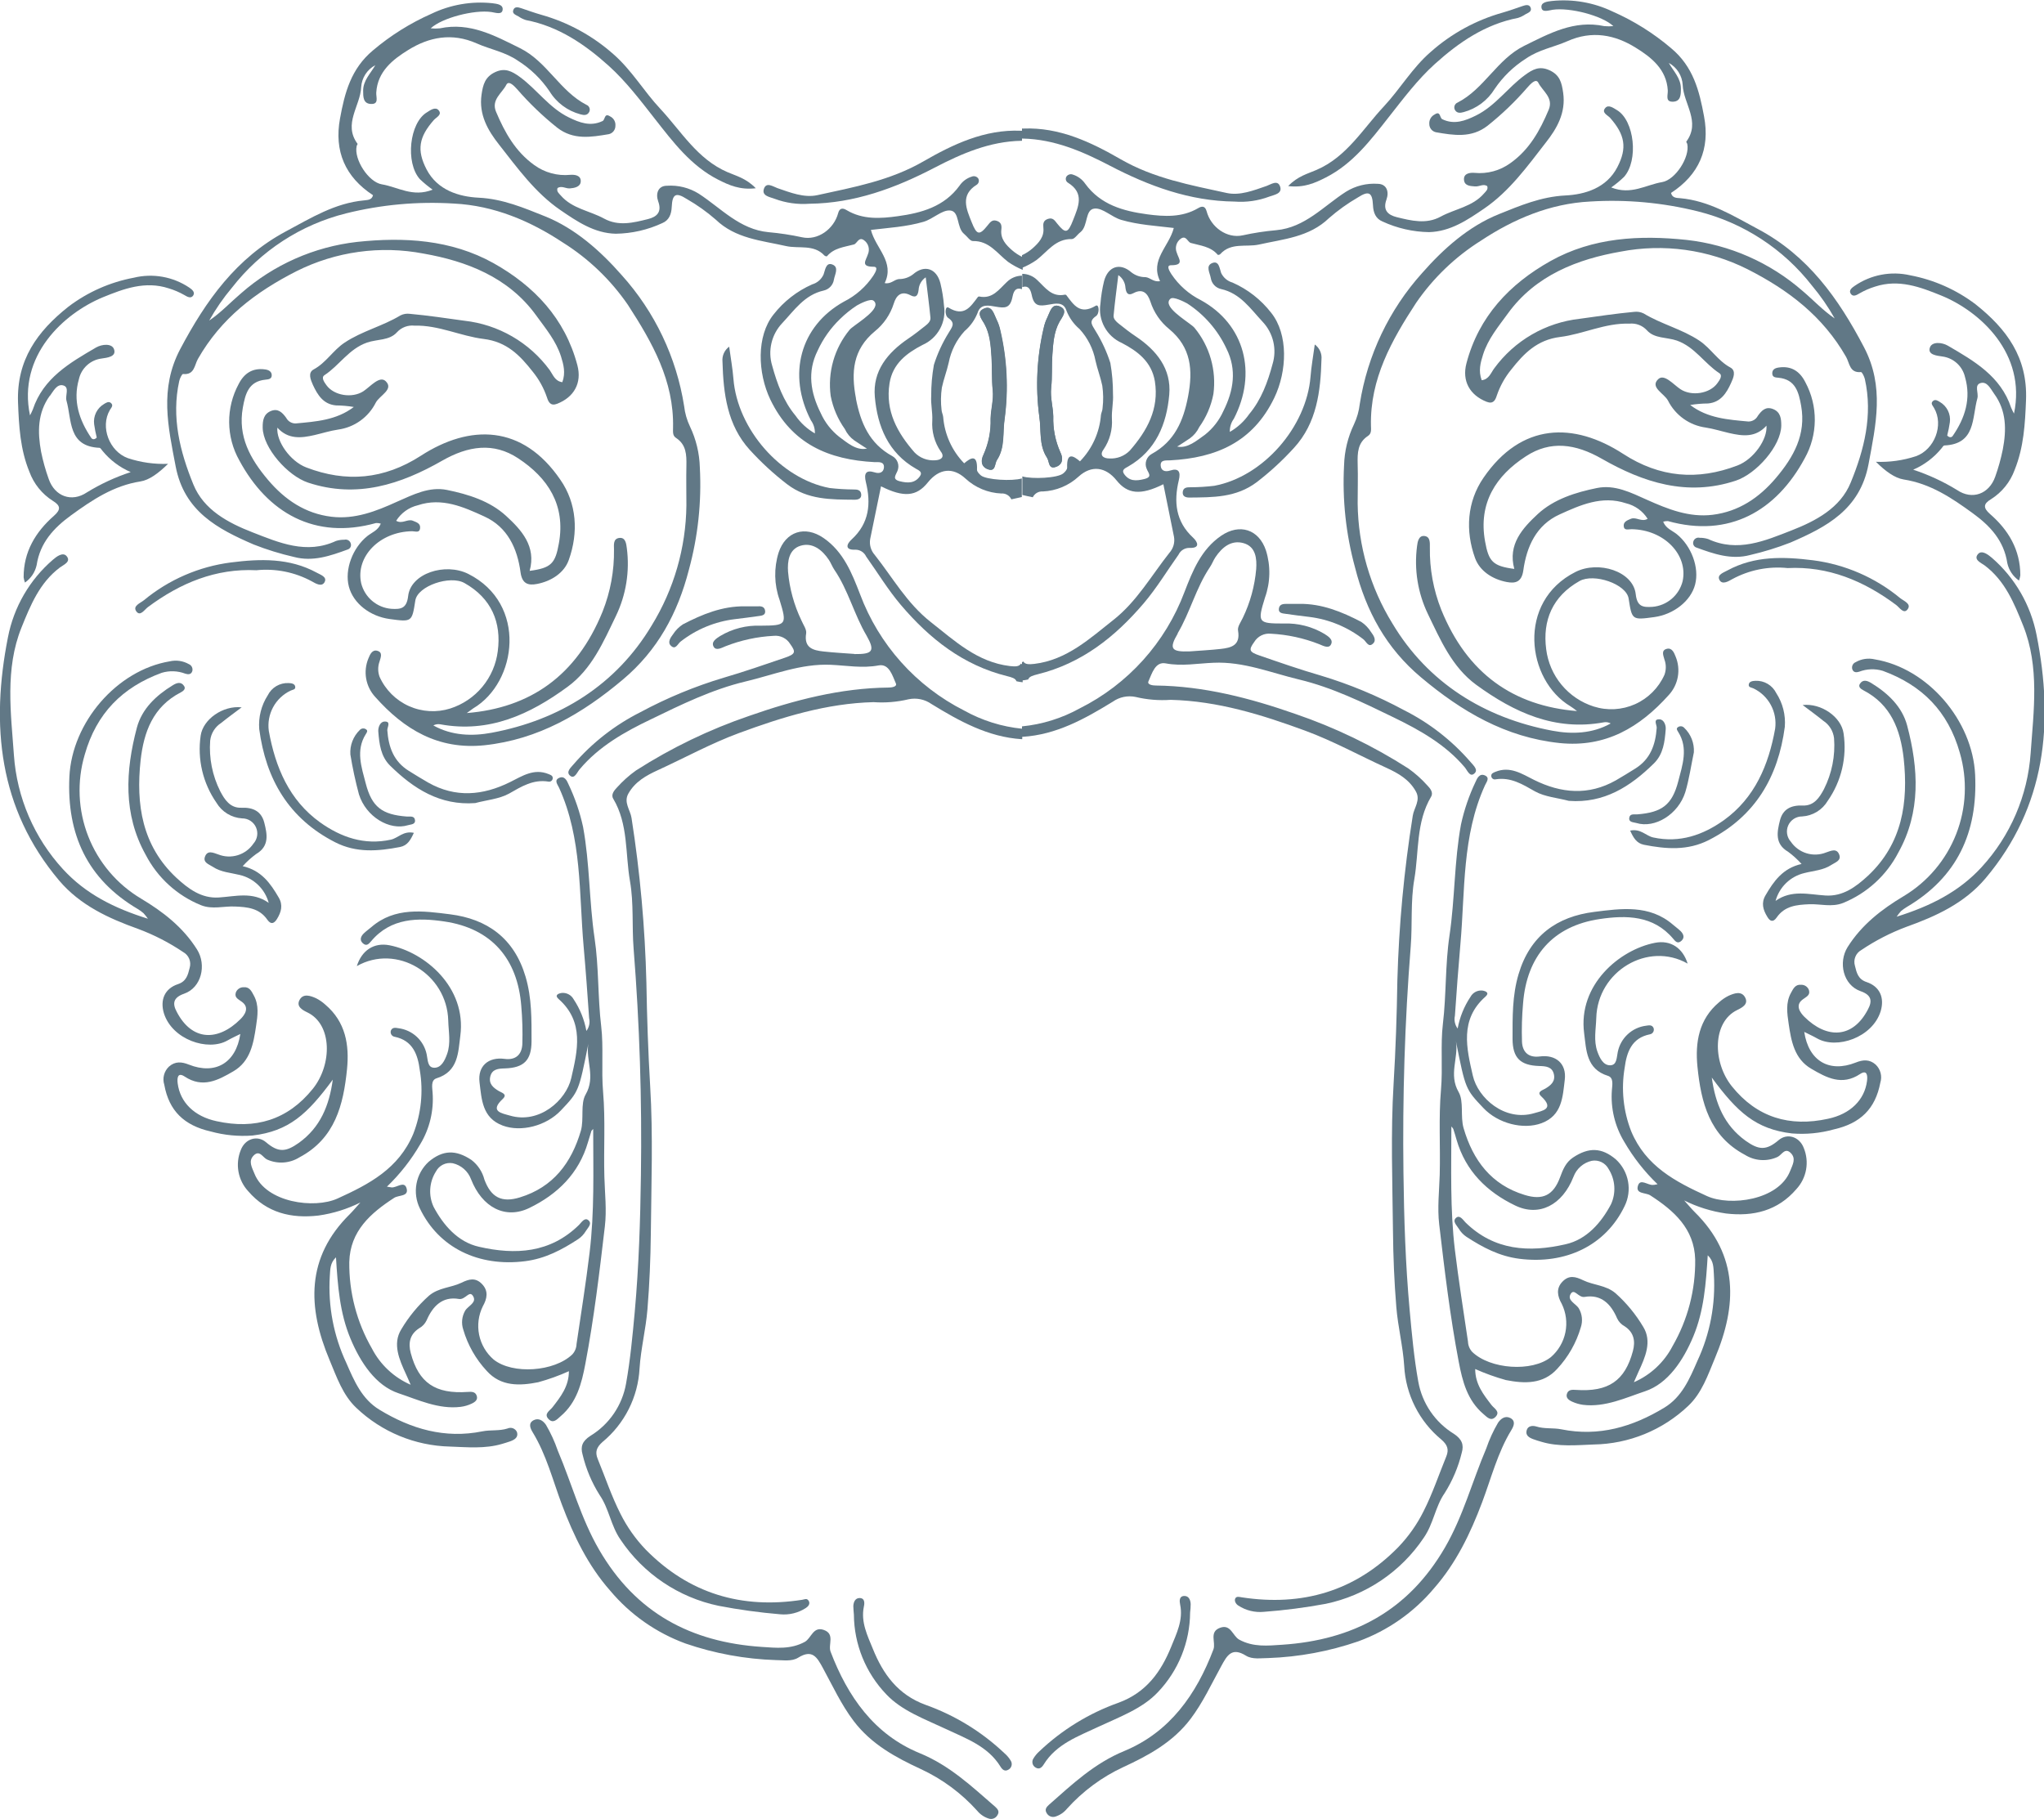 <?xml version="1.0" encoding="UTF-8"?> <svg xmlns="http://www.w3.org/2000/svg" width="764" height="680" viewBox="0 0 764 680" fill="none"> <g clip-path="url(#clip0_276_1504)"> <path d="M375.476 156.454C374.665 161.645 375.723 167.188 372.603 171.92C371.704 173.314 372.233 176.563 369.077 175.345C366.573 174.356 366.555 172.008 367.596 169.925C369.487 165.713 370.392 161.123 370.24 156.507C370.328 152.853 371.404 149.445 371.034 145.915C370.61 141.819 370.857 137.546 370.575 133.398C370.293 129.249 370.029 124.888 367.913 121.039C366.926 119.274 364.563 116.608 367.913 115.284C370.822 114.154 371.439 117.42 372.426 119.38C373.046 120.653 373.502 122 373.784 123.387C376.349 134.215 376.923 145.421 375.476 156.454Z" fill="#617886"></path> <path d="M65.656 174.321C68.847 191.11 81.312 197.713 94.817 203.539C99.724 205.469 104.769 207.027 109.909 208.2C116.961 210.071 123.467 207.776 129.955 205.41C130.388 205.275 130.753 204.978 130.973 204.58C131.193 204.182 131.252 203.714 131.136 203.274C131.082 203.013 130.976 202.765 130.824 202.546C130.672 202.327 130.477 202.141 130.252 201.999C130.026 201.857 129.774 201.762 129.511 201.721C129.248 201.679 128.979 201.691 128.72 201.756C127.657 201.742 126.597 201.897 125.582 202.215C114.563 207.335 104.337 202.868 94.411 199.002C85.332 195.471 76.164 190.634 72.285 181.118C67.278 168.866 63.999 155.96 66.996 142.419C67.208 141.448 68.019 139.771 68.424 139.806C72.726 140.248 72.673 136.452 73.978 134.174C82.599 119.044 95.416 109.193 110.861 101.355C125.52 94.01 142.187 91.703 158.287 94.787C174.154 97.577 190.022 103.508 200.424 117.932C203.95 122.805 207.828 127.395 209.697 133.256C210.649 136.311 211.46 139.347 210.191 142.86C207.423 142.525 206.665 140.036 205.484 138.359C201.73 133.237 196.956 128.951 191.463 125.772C185.97 122.593 179.878 120.591 173.572 119.892C166.802 118.956 160.032 117.932 153.209 117.314C152.002 117.15 150.773 117.352 149.683 117.897C143.019 121.94 135.332 123.723 128.773 128.101C124.454 130.979 121.88 135.604 117.243 138.094C114.969 139.329 116.115 141.978 116.961 143.884C118.724 147.698 120.892 151.14 125.6 151.546C127.827 151.567 130.049 151.762 132.246 152.129C125.706 157.108 118.054 157.584 110.49 158.29C109.764 158.3 109.05 158.106 108.427 157.732C107.804 157.358 107.298 156.818 106.964 156.172C105.536 154.212 103.932 152.535 101.234 153.647C98.537 154.76 98.149 157.178 98.184 159.844C98.308 167.436 107.511 177.869 115.163 180.412C133.392 186.45 149.824 181.047 165.251 172.22C175.053 166.623 184.486 165.264 193.654 171.302C204.778 178.611 211.478 188.78 208.904 203.08C207.564 210.636 206.048 212.331 197.973 213.39C200.512 204.228 194.905 198.101 189.158 192.84C183.128 187.297 175.053 184.772 167.084 183.148C160.42 181.789 154.408 184.914 148.361 187.562C140.621 191.093 132.599 194.235 123.854 193.158C114.105 191.975 106.471 186.82 100.177 179.388C93.565 171.567 88.84 163.181 90.762 152.394C91.679 147.327 92.86 142.543 99.242 141.925C100.3 141.819 101.552 141.713 101.569 140.3C101.587 138.888 100.423 138.27 99.084 138.094C94.394 137.44 91.238 139.559 89.193 143.584C86.827 147.968 85.609 152.881 85.653 157.863C85.696 162.846 86.999 167.737 89.44 172.079C100.018 191.711 117.648 201.915 140.568 195.506C141.164 195.489 141.759 195.567 142.331 195.736C141.344 198.278 138.981 199.037 137.306 200.379C131.823 204.775 128.738 212.896 130.395 219.252C132.053 225.607 138.364 230.409 145.646 231.398C153.985 232.528 153.985 232.528 155.237 224.477C156.083 219.022 168.23 214.909 173.608 217.945C183.692 223.612 187.483 232.687 186.055 243.421C185.446 248.312 183.452 252.927 180.31 256.722C177.167 260.516 173.006 263.331 168.318 264.836C163.227 266.445 157.722 266.129 152.847 263.945C147.973 261.762 144.068 257.864 141.873 252.989C141.194 251.137 141.194 249.104 141.873 247.252C142.296 245.751 143.177 243.844 140.991 243.262C139.122 242.767 138.294 244.657 137.712 246.104C136.707 248.507 136.415 251.149 136.871 253.714C137.328 256.278 138.513 258.656 140.286 260.563C151.041 272.657 163.77 280.354 181.03 278.589C201.27 276.435 217.684 266.76 232.811 254.031C245.752 243.156 253.298 229.315 257.494 212.967C260.889 200.527 262.27 187.622 261.584 174.745C261.442 169.44 260.186 164.225 257.899 159.438C256.751 157.036 256.012 154.458 255.713 151.811C252.846 133.581 244.749 116.578 232.405 102.873C224.472 93.834 215.039 85.412 203.703 80.858C195.893 77.733 187.977 74.343 178.932 73.902C171.527 73.531 163.488 71.112 159.433 63.309C155.695 56.088 156.577 51.198 162.148 44.878C163.1 43.801 165.409 42.883 163.911 41.17C162.694 39.828 160.861 41.17 159.591 41.982C153.033 45.866 151.446 60.802 156.929 66.964C158.424 68.39 160.021 69.706 161.707 70.9C154.267 73.866 148.731 69.894 142.719 68.906C137.712 68.076 132.246 59.531 133.304 54.658C133.304 54.34 133.745 53.899 133.639 53.758C128.156 46.308 134.697 39.634 134.997 32.572C135.103 30.865 135.645 29.214 136.571 27.776C137.497 26.339 138.776 25.164 140.286 24.363C138.523 27.453 135.702 30.083 135.737 33.967C135.737 36.174 135.737 38.699 138.558 38.858C141.767 39.034 140.533 36.421 140.639 34.603C141.097 26.729 146.827 22.245 152.539 18.714C160.367 13.823 168.953 12.146 178.139 16.207C183.234 18.484 188.823 19.385 193.654 22.739C198.28 25.666 202.258 29.512 205.343 34.038C207.949 38.339 212.121 41.459 216.979 42.742C218.248 43.095 219.482 43.218 220.223 41.876C220.348 41.637 220.421 41.373 220.437 41.103C220.454 40.834 220.413 40.563 220.319 40.31C220.224 40.057 220.077 39.827 219.887 39.634C219.697 39.442 219.469 39.291 219.218 39.193C209.257 34.091 204.479 23.004 194.376 18.008C184.891 13.311 175.635 8.209 164.405 10.593C163.267 10.709 162.121 10.709 160.984 10.593C165.11 6.709 177.257 3.531 183.692 4.502C185.226 4.731 187.518 5.596 187.853 3.796C188.241 1.606 185.614 1.43 184.01 1.2C176.216 0.38 168.349 1.743 161.284 5.137C153.379 8.625 146.016 13.232 139.422 18.82C131.153 25.723 128.844 34.709 127.081 44.348C124.859 56.512 129.02 66.169 139.422 72.966C138.981 74.891 137.183 74.732 136.055 74.908C125.194 75.914 116.238 81.476 106.929 86.454C88.276 96.429 76.957 112.371 67.313 130.59C59.574 145.35 62.818 159.456 65.656 174.321ZM86.689 107.551C97.402 93.773 112.418 83.989 129.337 79.763C142.5 76.486 156.086 75.247 169.623 76.091C184.733 76.832 198.326 82.676 210.385 90.656C219.994 96.68 228.268 104.611 234.697 113.96C243.848 128.084 251.958 142.384 251.57 159.862C251.57 161.345 251.323 162.81 252.68 163.693C256.542 166.217 256.63 170.031 256.559 174.038C256.453 178.999 256.559 183.978 256.559 188.939C256.373 204.807 251.882 220.326 243.565 233.834C230.343 255.938 209.292 269.143 183.763 273.91C176.534 275.252 168.865 275.04 161.972 271.174C162.758 270.749 163.664 270.599 164.546 270.75C182.811 274.122 198.044 267.078 212.148 256.732C221.228 250.112 225.547 239.925 230.219 230.25C234.013 222.377 235.428 213.566 234.292 204.899C234.08 203.327 233.851 200.803 231.489 201.085C229.126 201.368 229.479 203.663 229.496 205.393C229.616 213.343 228.166 221.239 225.23 228.626C215.48 252.654 198.114 264.624 174.472 266.548C175.529 265.789 176.235 265.242 176.905 264.783C193.371 255.02 197.144 225.66 175.053 214.538C166.414 210.195 153.509 214.308 152.557 222.818C152.01 227.532 149.771 227.796 146.28 227.585C143.633 227.374 141.119 226.335 139.094 224.614C137.069 222.894 135.636 220.579 134.997 217.998C132.828 208.059 141.943 198.737 154.055 198.578C155.237 198.578 156.806 199.337 157.017 197.484C157.229 195.63 155.713 195.241 154.355 194.676C152.363 193.829 150.388 196.018 148.079 194.676C149.916 191.75 152.829 189.663 156.189 188.868C165.198 185.867 173.273 189.521 181.048 193.07C189.722 197.007 193.389 205.057 194.57 213.973C195.17 218.298 197.479 218.916 200.759 218.281C206.048 217.257 210.861 214.185 212.589 209.347C216.273 199.073 215.604 188.162 209.45 179.335C195.346 158.697 175.723 158.432 157.247 170.401C143.53 179.229 129.39 180.447 114.51 174.745C108.445 172.432 103.227 164.964 103.667 159.862C107.74 164.346 112.606 163.763 117.543 162.634C120.469 161.963 123.343 161.027 126.358 160.586C129.35 160.179 132.198 159.049 134.655 157.292C137.113 155.536 139.106 153.206 140.462 150.505C141.873 147.821 147.303 145.579 144.182 142.507C141.89 140.283 138.488 144.485 135.825 146.25C131.665 148.969 124.824 147.91 122.003 143.973C121.175 142.825 119.94 141.113 121.298 140.23C126.869 136.575 130.395 130.432 137.165 128.066C140.921 126.742 145.575 127.36 148.378 124.2C149.199 123.304 150.219 122.613 151.355 122.184C152.491 121.755 153.712 121.599 154.919 121.728C163.946 121.481 172.144 125.647 180.801 126.706C189.457 127.766 194.359 132.868 199.084 138.888C201.446 141.78 203.268 145.076 204.461 148.616C205.025 150.381 205.836 151.882 208.269 150.929C214.563 148.457 217.56 143.161 215.815 136.54C211.196 119.027 199.666 106.898 184.433 98.353C168.565 89.526 150.935 88.573 133.481 90.426C117.414 92.25 102.288 98.946 90.127 109.617C86.125 113.007 82.546 116.891 78.191 119.839C80.629 115.483 83.474 111.368 86.689 107.551Z" fill="#617886"></path> <path d="M173.872 489.931C173.259 490.99 172.877 492.167 172.752 493.384C172.628 494.602 172.763 495.832 173.149 496.993C174.833 502.781 177.853 508.09 181.964 512.494C187.254 518.355 194.306 518.055 201.164 516.695C205.092 515.62 208.929 514.239 212.641 512.564C212.641 518.231 209.556 522.133 206.506 526.052C205.501 527.341 203.192 528.489 204.99 530.413C206.788 532.337 208.251 530.519 209.556 529.389C215.568 524.287 217.402 517.172 218.777 509.881C222.021 492.862 224.066 475.666 226.076 458.488C226.816 452.327 226.076 446.13 225.9 439.916C225.6 429.323 226.323 418.819 225.424 408.226C224.718 400.052 225.635 391.401 224.718 383.668C223.396 372.67 223.872 361.583 222.232 350.637C220.187 336.866 220.469 322.831 217.931 309.078C216.735 303.591 214.913 298.259 212.5 293.189C211.901 291.777 210.984 289.87 208.974 290.788C206.964 291.706 208.498 293.348 208.974 294.478C217.578 313.386 216.379 333.794 218.142 353.744C218.936 362.677 219.588 371.646 220.205 380.597C220.395 381.42 220.402 382.276 220.225 383.103C220.048 383.929 219.692 384.707 219.182 385.381C218.413 381.147 216.787 377.116 214.405 373.535C213.976 372.752 213.33 372.112 212.544 371.692C211.758 371.272 210.867 371.09 209.979 371.169C208.604 371.363 207.194 372.034 208.798 373.446C218.512 382.009 215.85 392.866 213.523 403C211.601 411.351 201.57 420.249 190.603 417.018C187.571 416.135 182.811 415.517 187.976 410.733C189.739 408.967 187.553 408.508 186.443 407.838C184.362 406.602 182.581 405.136 183.269 402.365C183.957 399.593 186.319 399.452 188.735 399.381C195.787 399.151 198.643 396.38 198.678 389.265C198.678 381.161 198.819 373.129 196.439 365.078C192.172 350.654 182.053 343.522 168.23 341.774C158.216 340.521 147.62 338.949 138.805 346.559C137.853 347.371 136.83 348.077 135.949 348.942C135.067 349.807 134.186 351.272 135.596 352.579C137.007 353.885 137.888 352.808 138.717 351.837C146.122 343.01 156.347 343.01 166.115 344.458C183.745 347.053 193.459 358.405 194.835 375.989C195.252 380.737 195.387 385.507 195.24 390.271C195.064 394.155 192.825 396.38 188.593 395.815C182.546 395.02 178.509 398.516 179.232 404.536C180.025 410.927 180.219 417.883 187.888 420.743C194.729 423.303 204.161 420.902 209.662 415.076C216.344 408.014 216.344 408.014 219.905 390.165C218.865 396.397 222.726 402.523 218.9 409.126C216.873 412.657 218.336 418.165 217.137 422.614C213.611 434.708 206.753 443.8 194.323 447.595C187.518 449.696 183.534 447.595 181.065 440.957C180.318 438.038 178.618 435.453 176.235 433.613C170.364 429.694 165.498 429.853 160.226 434.284C157.863 436.453 156.267 439.331 155.678 442.487C155.09 445.642 155.541 448.903 156.964 451.78C164.017 466.468 178.932 473.654 196.28 471.447C203.791 470.493 209.997 467.192 216.062 463.237C217.239 462.453 218.227 461.416 218.953 460.201C219.676 458.965 221.527 457.411 219.87 456.087C218.548 455.028 217.402 456.846 216.45 457.853C205.695 468.445 192.613 469.169 179.055 466.062C171.086 464.297 165.639 457.853 162.06 451.109C161.09 449.013 160.663 446.707 160.817 444.402C160.971 442.097 161.701 439.869 162.941 437.921C163.523 436.8 164.448 435.896 165.581 435.34C166.714 434.784 167.994 434.606 169.235 434.831C170.777 435.182 172.208 435.91 173.399 436.952C174.59 437.994 175.504 439.315 176.058 440.799C180.201 451.391 188.893 455.893 197.849 451.55C208.34 446.466 216.379 438.68 219.764 426.993C220.152 425.633 220.558 424.292 220.998 422.95C220.998 422.65 221.386 422.42 221.721 422.014C221.721 437.568 222.232 453.015 220.364 468.34C218.988 479.727 217.173 491.061 215.498 502.413C215.452 503.839 214.903 505.203 213.946 506.262C207.229 512.776 191.591 513.871 184.521 508.221C181.734 505.823 179.822 502.565 179.088 498.959C178.354 495.354 178.839 491.606 180.466 488.307C182.088 485.447 182.652 482.587 180.184 480.009C177.715 477.432 175.282 478.12 172.444 479.515C168.548 481.386 163.981 481.28 160.349 484.335C156.261 487.984 152.759 492.241 149.965 496.958C146.651 502.36 149.242 508.239 151.728 513.624C152.186 514.577 152.574 515.548 153.491 517.631C147.255 514.918 142.143 510.136 139.017 504.09C133.347 494.259 130.424 483.081 130.554 471.729C130.871 460.183 138.523 453.474 147.356 447.754C149.119 446.642 152.945 447.348 151.94 444.118C151.076 441.346 148.308 443.994 146.386 443.87L144.623 443.588C149.504 438.905 153.7 433.556 157.088 427.699C160.595 421.899 162.204 415.146 161.689 408.385C161.601 406.619 160.931 403.83 163.135 403.088C171.351 400.582 171.245 393.325 172.056 387.199C174.454 369.015 158.78 355.933 145.61 353.356C139.757 352.208 135.208 355.28 133.375 361.141C148.202 352.702 167.067 363.931 167.543 381.479C167.648 385.663 168.583 389.901 167.102 394.032C166.238 396.433 164.951 399.152 162.342 399.134C159.732 399.116 159.944 396.168 159.486 394.138C158.966 391.604 157.666 389.297 155.768 387.542C153.871 385.788 151.471 384.674 148.907 384.357C147.814 384.163 146.703 383.969 146.139 385.151C146.041 385.396 145.998 385.66 146.015 385.923C146.031 386.186 146.107 386.443 146.235 386.673C146.364 386.903 146.542 387.102 146.758 387.254C146.973 387.406 147.219 387.508 147.479 387.552C154.355 388.947 156.171 394.296 156.911 400.034C158.272 408.041 157.431 416.268 154.478 423.833C149.013 436.879 137.976 442.652 126.164 448.019C117.525 451.956 99.418 449.608 95.099 438.698C94.147 436.314 92.701 434.002 94.87 431.883C97.038 429.764 98.237 432.677 99.789 433.419C101.725 434.303 103.85 434.691 105.973 434.549C108.097 434.407 110.152 433.74 111.954 432.607C125.265 425.545 128.368 412.957 129.708 399.663C130.607 390.624 129.214 382.009 121.598 375.547C120.564 374.602 119.407 373.8 118.16 373.164C116.044 372.211 113.347 371.257 111.989 373.747C110.631 376.236 112.994 377.542 114.951 378.478C124.189 382.962 124.225 397.898 116.925 407.008C107.546 418.677 95.346 422.279 80.977 419.119C72.62 417.353 67.331 412.057 66.414 404.995C66.15 402.929 66.414 400.723 68.988 402.4C75.776 406.919 81.559 403.759 87.236 400.458C93.6 396.75 94.764 390.024 95.716 383.527C96.28 379.749 96.897 375.759 94.852 372.087C94.006 370.533 93.265 368.821 91.009 369.033C90.38 369.029 89.767 369.22 89.252 369.581C88.737 369.941 88.347 370.453 88.135 371.045C87.553 373.04 89.193 373.517 90.515 374.576C93.406 376.748 91.344 379.52 89.898 380.95C81.435 389.406 71.739 389.124 66.097 378.301C64.334 375.088 64.775 372.864 68.829 371.451C75.317 369.192 77.257 360.735 73.678 354.98C68.389 346.541 60.825 340.75 52.698 335.895C43.724 330.545 36.785 322.355 32.976 312.617C29.167 302.88 28.706 292.149 31.664 282.12C36.037 266.636 45.769 256.891 60.437 251.507C63.33 250.631 66.431 250.743 69.253 251.824C70.311 252.16 71.439 252.213 71.88 250.871C72.019 250.353 71.965 249.803 71.728 249.322C71.491 248.841 71.087 248.463 70.593 248.258C68.422 247.023 65.867 246.652 63.435 247.216C43.671 250.518 26.887 270.044 25.934 290.382C24.93 311.92 32.634 328.675 51.516 339.815C52.272 340.268 52.986 340.788 53.65 341.368C54.242 342.019 54.79 342.709 55.289 343.434C42.631 339.479 32.017 334.147 23.554 324.932C12.787 313.207 6.315 298.168 5.201 282.278C4.09 266.601 1.798 250.077 8.022 234.611C11.372 226.296 14.792 217.822 22.426 212.102C23.713 211.148 26.71 209.983 24.877 207.865C23.502 206.276 21.157 208.023 19.746 209.259C11.07 216.737 5.163 226.925 2.98 238.177C-3.508 270.979 -0.547 302.281 22.109 329.151C29.954 338.402 40.568 343.275 51.569 347.212C57.529 349.426 63.205 352.341 68.477 355.898C69.493 356.455 70.287 357.345 70.726 358.418C71.166 359.492 71.225 360.683 70.892 361.794C70.258 364.39 69.676 366.826 66.555 367.868C61.583 369.51 59.75 373.729 61.266 378.778C64.369 388.647 77.715 393.096 85.014 388.947C86.548 388.064 88.153 387.341 89.827 386.511C88.205 397.351 80.483 401.888 70.575 397.951C67.913 396.892 65.48 396.662 63.17 398.692C62.262 399.541 61.614 400.631 61.302 401.834C60.99 403.038 61.026 404.306 61.407 405.489C63.17 415.252 68.812 420.69 78.738 422.95C83.836 424.355 89.138 424.869 94.411 424.468C107.969 422.844 114.863 416.506 124.383 403.583C123.061 413.31 119.711 421.431 111.742 427.187C106.77 430.718 104.002 430.859 99.401 426.957C96.28 424.291 91.643 425.563 90.004 429.888C88.949 432.451 88.648 435.263 89.139 437.991C89.63 440.719 90.89 443.249 92.772 445.283C99.718 453.369 108.851 455.575 119.076 454.375C124.512 453.606 129.787 451.96 134.697 449.502C132.934 451.444 131.929 452.698 130.783 453.828C114.281 470.07 114.916 488.748 123.184 508.398C125.847 514.736 128.103 521.497 133.216 526.299C142.673 535.285 155.127 540.432 168.16 540.741C174.665 540.97 181.277 541.641 187.694 539.735C188.699 539.434 189.722 539.134 190.709 538.781C192.296 538.199 193.812 537.316 193.248 535.374C193.114 535.046 192.915 534.748 192.663 534.499C192.411 534.25 192.111 534.054 191.782 533.924C191.452 533.793 191.1 533.731 190.746 533.741C190.392 533.75 190.044 533.831 189.722 533.979C186.619 534.985 183.375 534.421 180.272 535.056C166.273 537.881 153.65 534.156 141.802 526.953C135.244 522.963 132.387 516.219 129.461 509.51C124.707 499.387 122.578 488.226 123.272 477.061C123.466 474.642 123.272 472.188 125.582 469.999C126.234 480.592 126.975 490.726 130.977 500.33C134.697 509.28 140.445 517.984 148.995 520.827C156.189 523.21 163.928 526.917 172.197 525.893C173.59 525.719 174.947 525.326 176.217 524.728C177.504 524.146 178.861 523.228 178.086 521.497C177.504 520.191 176.182 520.226 174.859 520.315C162.694 521.162 156.506 516.907 153.544 505.838C152.521 502.024 153.191 498.776 156.647 496.534C157.874 495.871 158.856 494.831 159.45 493.568C161.725 488.272 165.374 484.493 171.545 485.57C173.89 485.959 175.388 482.304 176.728 484.352C178.474 486.912 174.965 488.095 173.872 489.931Z" fill="#617886"></path> <path d="M381.859 248.258C381.736 248.258 381.683 248.117 381.577 248.064C380.978 249.158 379.62 249.229 377.505 248.982C365.322 247.552 356.842 239.554 347.903 232.528C338.964 225.501 333.693 215.95 326.923 207.388C326.214 206.586 325.697 205.635 325.41 204.604C325.123 203.573 325.073 202.491 325.265 201.438C326.57 195.047 327.892 188.656 329.303 181.789C337.854 186.061 342.579 185.602 346.792 180.359C351.006 175.115 356.154 174.515 360.897 178.911C364.55 182.285 369.278 184.256 374.243 184.472C375.02 184.406 375.799 184.581 376.473 184.972C377.148 185.364 377.686 185.953 378.016 186.661C379.321 186.396 380.625 186.079 381.93 185.796V178.84C378.404 179.935 368.636 179.388 366.627 177.71C365.992 177.163 365.146 176.28 365.181 175.592C365.41 169.519 362.765 171.178 360.385 173.191C355.826 168.508 353.05 162.374 352.54 155.854C352.452 154.989 351.976 154.089 351.94 153.277C351.605 150.495 351.641 147.681 352.046 144.908C352.716 141.748 353.897 138.729 354.603 135.569C355.453 131.157 357.51 127.069 360.544 123.758C362.707 121.921 364.38 119.572 365.41 116.926C366.521 113.395 369.73 114.225 372.163 114.631C375.583 115.213 377.593 115.355 378.457 110.906C379.038 107.869 380.361 107.569 381.983 108.099V103.049C379.893 103.077 377.893 103.905 376.394 105.362C373.361 108.204 370.999 111.859 366.009 110.835C365.919 110.824 365.827 110.834 365.742 110.864C365.656 110.895 365.579 110.946 365.516 111.012C362.73 114.684 360.403 118.585 354.514 114.984C353.245 114.207 352.963 117.862 354.426 118.85C357.371 120.88 355.731 122.381 354.567 124.429C352.246 128.169 350.398 132.184 349.067 136.381C348.379 140.227 348.043 144.127 348.062 148.033C347.868 151.105 348.608 154.071 348.467 157.16C348.181 161.259 349.287 165.334 351.605 168.724C353.368 171.002 351.5 172.008 349.49 172.061C348.078 172.159 346.662 171.947 345.341 171.441C344.019 170.935 342.824 170.146 341.838 169.13C335.421 161.786 330.837 153.647 332.494 143.249C333.658 135.904 338.964 131.967 344.835 128.931C347.606 127.711 349.895 125.606 351.343 122.945C352.791 120.284 353.318 117.217 352.84 114.225C352.615 111.41 352.167 108.617 351.5 105.874C350.089 100.313 345.541 98.812 341.256 102.555C339.743 103.725 337.879 104.347 335.967 104.32C334.204 104.515 332.988 106.298 330.678 105.821C334.521 97.877 327.311 92.898 325.53 85.942C332.124 85.148 338.753 84.794 345.153 82.923C348.802 81.864 352.064 78.404 355.149 78.686C358.816 79.004 357.406 85.13 360.438 87.513C361.531 88.396 362.589 90.126 363.647 90.109C369.765 89.967 372.727 94.769 376.799 97.894C378.508 99.084 380.34 100.085 382.265 100.878V96.129C380.822 95.455 379.481 94.581 378.28 93.534C376.006 91.539 373.89 89.279 374.278 85.854C374.455 84.318 374.278 83.082 372.515 82.535C370.752 81.987 370.029 83.188 369.112 84.3C366.027 88.149 365.075 87.831 363.171 83.029C361.267 78.227 358.781 72.948 365.093 69.047C365.464 68.798 365.727 68.417 365.829 67.981C365.93 67.545 365.862 67.087 365.639 66.699C365.374 66.337 364.997 66.073 364.566 65.948C364.136 65.823 363.676 65.845 363.259 66.01C361.375 66.582 359.744 67.785 358.64 69.418C352.928 77.274 344.377 79.622 335.544 80.822C329.144 81.705 322.497 82.164 316.468 78.562C315.145 77.768 313.841 77.556 313.277 79.692C311.69 85.642 305.66 90.003 299.789 88.696C295.655 87.8 291.468 87.163 287.254 86.79C276.447 85.783 269.483 77.786 261.179 72.401C257.622 70.183 253.458 69.145 249.278 69.435C245.963 69.435 244.976 72.383 246.034 75.314C247.462 79.269 245.523 81.07 242.191 81.899C236.725 83.259 231.207 84.671 225.777 81.705C220.346 78.739 213.858 78.015 209.574 73.037C208.922 72.278 207.934 71.589 208.393 70.282C209.962 69.311 211.461 70.547 213.012 70.424C214.564 70.3 216.979 69.929 217.067 67.829C217.19 65.445 214.705 65.233 213.118 65.357C208.358 65.82 203.593 64.527 199.719 61.72C192.666 56.671 188.682 49.538 185.42 41.806C183.499 37.251 187.677 34.832 189.264 31.672C190.198 29.907 192.296 32.255 193.372 33.438C197.898 38.65 202.89 43.436 208.287 47.738C214.317 52.416 220.928 51.269 227.557 50.156C228.264 49.998 228.896 49.601 229.345 49.032C229.795 48.463 230.035 47.757 230.025 47.032C230.096 46.309 229.943 45.583 229.586 44.951C229.23 44.319 228.687 43.813 228.033 43.501C225.759 42.053 226.27 44.842 225.177 45.266C220.717 47.385 216.626 45.866 212.589 43.871C205.308 40.34 200.688 33.42 194.271 28.741C191.397 26.676 188.77 25.21 185.05 26.976C181.33 28.741 180.537 31.566 179.99 35.38C178.915 42.865 182.406 48.797 186.425 53.917C193.354 62.744 200.071 72.101 209.486 78.545C215.692 82.782 222.145 87.196 230.149 87.372C236.164 87.289 242.093 85.935 247.55 83.4C250.054 82.358 250.953 80.116 251.076 77.362C251.305 72.489 252.628 71.783 256.718 74.396C260.558 76.595 264.172 79.168 267.508 82.076C274.948 89.226 284.557 89.879 293.795 91.98C298.59 93.057 304.162 91.203 308.146 95.511C308.34 95.74 309.01 95.899 309.098 95.793C311.76 92.633 315.569 92.368 319.183 91.38C320.329 91.062 320.946 88.414 322.885 89.755C323.713 90.324 324.318 91.164 324.595 92.131C324.871 93.097 324.803 94.13 324.402 95.052C323.732 97.276 321.457 99.713 326.535 99.713C328.545 99.713 327.081 101.972 326.447 103.014C323.681 107.166 319.884 110.525 315.428 112.759C299.031 121.887 294.271 140.053 303.086 157.108C304.123 158.528 304.651 160.257 304.585 162.015C301.709 160.359 299.234 158.086 297.339 155.36C292.79 149.922 290.445 143.302 288.629 136.717C287.792 133.975 287.696 131.061 288.349 128.27C289.002 125.479 290.383 122.911 292.349 120.827C296.898 115.99 300.671 110.235 307.864 108.61C308.833 108.397 309.715 107.898 310.397 107.177C311.079 106.457 311.53 105.548 311.69 104.568C312.025 102.59 313.682 99.924 311.179 98.9C308.675 97.876 308.446 100.984 307.829 102.608C307.432 103.496 306.846 104.286 306.112 104.924C305.378 105.561 304.514 106.03 303.58 106.298C297.898 108.81 292.925 112.692 289.105 117.597C282.723 125.612 283.146 139.347 287.942 149.375C295.964 166.005 309.786 171.849 326.87 172.749C328.386 172.749 330.572 172.449 330.396 174.797C330.237 176.457 328.915 177.234 326.87 176.563C323.573 175.521 322.885 177.093 323.643 180.217C325.618 188.215 324.913 195.595 318.354 201.615C316.397 203.38 315.692 205.64 319.606 205.481C320.471 205.453 321.326 205.681 322.063 206.136C322.799 206.591 323.386 207.254 323.749 208.041C328.051 214.079 331.859 220.399 336.708 226.119C347.48 238.795 359.98 248.664 376.411 252.742C378.175 253.184 379.55 253.554 379.938 254.667C380.7 254.834 381.471 254.958 382.247 255.037V248.17L381.859 248.258ZM313.629 163.251C310.672 160.9 308.32 157.873 306.771 154.424C302.91 146.709 301.693 138.941 305.607 131.085C307.626 126.666 310.455 122.666 313.947 119.292C315.889 117.373 318.022 115.658 320.311 114.172C321.44 113.518 325.424 111.453 326.517 112.406C326.724 112.556 326.895 112.749 327.02 112.971C327.145 113.194 327.22 113.441 327.24 113.695C327.452 116.908 318.795 121.71 317.543 123.299C314.734 126.712 312.658 130.668 311.444 134.921C310.231 139.174 309.906 143.631 310.491 148.015C311.35 152.467 313.154 156.681 315.78 160.374C316.571 162.071 317.786 163.537 319.306 164.628C319.818 164.929 323.873 167.7 324.049 167.665C320.082 168.601 316.538 165.37 313.629 163.251ZM319.959 149.004C318.055 139.17 318.742 130.679 327.011 123.829C330.325 121.156 332.778 117.563 334.063 113.501C334.962 110.553 336.796 108.522 340.322 110.376C342.579 111.576 343.125 110.182 343.354 108.363C343.404 107.427 343.67 106.516 344.132 105.701C344.594 104.886 345.239 104.189 346.017 103.667C346.686 109.264 347.321 114.013 347.78 118.762C347.903 120.051 346.828 121.039 345.858 121.798C343.795 123.44 341.715 125.082 339.529 126.548C331.718 131.844 326.129 138.711 326.993 148.351C327.963 159.35 331.983 169.289 342.367 175.221C343.425 175.821 344.923 176.439 343.883 177.958C341.997 180.712 339.299 180.641 336.32 179.9C333.34 179.158 334.839 177.622 335.438 176.069C335.87 175.066 335.913 173.938 335.557 172.906C335.202 171.874 334.474 171.012 333.517 170.49C324.948 165.794 321.704 158.149 319.923 149.004H319.959Z" fill="#617886"></path> <path d="M372.498 119.415C371.528 117.456 370.893 114.119 367.984 115.32C364.617 116.644 366.979 119.309 367.984 121.075C370.1 124.835 370.364 129.143 370.646 133.433C370.928 137.723 370.646 141.854 371.105 145.95C371.475 149.587 370.4 153.012 370.311 156.543C370.463 161.159 369.558 165.748 367.667 169.96C366.627 172.043 366.644 174.392 369.148 175.38C372.251 176.598 371.722 173.35 372.674 171.955C375.794 167.224 374.737 161.68 375.548 156.49C377.013 145.472 376.463 134.279 373.926 123.458C373.624 122.055 373.144 120.696 372.498 119.415Z" fill="#617886"></path> <path d="M360.42 265.63C342.427 256.541 328.515 240.996 321.457 222.094C318.442 214.308 315.286 206.205 307.758 201.068C300.9 196.372 293.653 198.631 291.026 206.558C289.225 212.325 289.349 218.523 291.379 224.213C294.27 233.605 293.935 233.817 284.327 233.887C279.005 233.673 273.736 235.016 269.165 237.754C267.772 238.654 265.639 239.925 266.784 241.814C267.684 243.35 269.782 242.15 271.157 241.585C276.914 239.319 282.998 238.002 289.175 237.683C290.396 237.551 291.629 237.772 292.729 238.32C293.829 238.867 294.749 239.718 295.381 240.773C297.585 243.792 297.268 244.515 293.389 245.857C285.773 248.452 277.997 251.154 270.469 253.343C259.689 256.577 249.263 260.895 239.351 266.23C229.857 271.007 221.393 277.606 214.44 285.65C213.399 286.886 211.301 288.634 213.223 290.064C214.775 291.212 215.674 288.74 216.626 287.61C223.837 278.977 233.657 273.487 243.283 268.896C254.602 263.388 266.203 257.721 278.544 254.773C289.122 252.266 299.33 248.011 310.526 248.505C316.467 248.77 322.321 249.882 328.421 248.735C332.352 248.011 333.551 252.531 334.856 255.461C335.42 256.715 333.269 257.015 332.106 257.015C314.07 257.209 296.845 261.729 280.025 267.608C265.154 272.685 250.947 279.537 237.712 288.016C235.137 289.851 232.772 291.965 230.66 294.319C229.655 295.378 228.244 296.967 229.214 298.574C234.891 308.125 233.674 319.053 235.473 329.363C236.936 337.714 236.16 346.259 236.83 354.627C239.063 382.78 239.974 410.962 239.563 439.174C239.334 456.264 238.787 473.389 237.253 490.373C236.442 499.2 235.596 508.327 234.009 517.19C233.302 521.209 231.747 525.03 229.449 528.4C227.15 531.77 224.161 534.611 220.681 536.733C217.684 538.658 216.873 540.723 217.772 543.795C219.053 549.136 221.203 554.23 224.136 558.872C227.662 563.957 228.297 570.33 231.947 575.556C240.474 588.278 253.638 597.15 268.618 600.272C276.209 601.73 283.871 602.785 291.573 603.432C294.947 603.762 298.333 602.941 301.182 601.102C302.081 600.537 302.945 599.531 302.275 598.418C301.605 597.306 300.776 597.871 299.895 598.012C277.275 601.543 257.581 595.752 241.361 579.263C237.566 575.307 234.386 570.802 231.929 565.899C228.579 559.313 226.234 552.234 223.413 545.366C222.338 542.736 222.99 541.006 225.177 539.046C229.269 535.673 232.615 531.484 235.004 526.745C237.393 522.007 238.771 516.823 239.052 511.523C239.528 504.143 241.397 496.869 241.996 489.507C242.772 480.08 243.16 470.599 243.265 461.137C243.442 442.758 244.129 424.327 243.019 406.001C242.26 393.114 241.82 380.191 241.608 367.32C241.097 346.707 239.242 326.148 236.055 305.777C235.596 302.74 232.987 299.933 234.891 296.614C237.377 292.218 241.485 289.905 245.892 287.893C255.995 283.267 265.815 277.865 276.199 274.034C292.419 268.049 308.974 262.911 326.517 262.47C330.912 262.782 335.33 262.419 339.616 261.393C341.083 261.088 342.598 261.087 344.065 261.391C345.533 261.694 346.923 262.296 348.149 263.159C358.569 269.55 369.306 275.517 381.859 276.311H382.088V272.41C374.478 271.66 367.103 269.353 360.42 265.63ZM319.341 244.445C315.498 244.162 311.619 243.95 307.775 243.527C303.932 243.103 300.423 242.203 301.323 236.765C301.569 235.3 300.212 233.517 299.56 231.928C296.804 226.208 295.108 220.035 294.553 213.708C294.288 209.895 294.852 205.322 299.242 203.998C303.632 202.674 307.282 205.481 309.821 209.295C310.596 210.46 311.072 211.819 311.866 212.984C317.067 220.611 319.235 229.703 323.907 237.612C327.169 243.368 326.217 244.586 319.341 244.498V244.445Z" fill="#617886"></path> <path d="M343.724 655.336C326.728 648.363 316.82 634.151 310.455 617.414C309.45 614.748 312.218 610.776 307.881 609.276C303.914 607.881 303.262 612.365 300.829 613.742C295.54 616.62 290.127 615.984 284.732 615.631C258.287 613.866 237.659 602.973 223.943 579.316C217.102 567.523 213.734 554.6 208.481 542.241C207.334 538.896 205.857 535.672 204.073 532.62C202.98 531.031 201.358 529.971 199.524 530.854C197.356 531.949 198.167 533.873 199.119 535.427C204.232 543.813 206.612 553.328 210.014 562.403C214.422 574.072 219.782 585.23 228.068 594.605C235.581 603.554 245.308 610.372 256.277 614.378C267.145 618.102 278.506 620.185 289.986 620.557C292.825 620.557 295.91 621.157 298.343 619.656C303.632 616.373 305.395 619.48 307.617 623.593C311.249 630.249 314.405 637.134 319.041 643.278C325.635 652 334.803 656.961 344.2 661.304C352.196 665.017 359.357 670.314 365.251 676.875C366.38 678.255 367.887 679.274 369.588 679.806C370.185 680 370.831 679.982 371.416 679.753C372.001 679.525 372.489 679.1 372.797 678.552C373.661 677.246 373.026 676.31 371.968 675.374C363.241 667.8 354.955 659.927 343.724 655.336Z" fill="#617886"></path> <path d="M10.966 176.298C12.608 180.827 15.71 184.679 19.782 187.244C22.638 189.01 22.832 190.457 20.187 192.788C13.276 198.861 8.798 206.276 8.833 215.827C8.931 216.489 9.097 217.14 9.327 217.769C11.563 216.222 13.127 213.88 13.699 211.219C14.986 202.851 20.081 197.342 26.587 192.611C34.486 186.873 42.455 181.542 52.469 179.97C55.801 179.458 59.204 176.916 62.818 173.385C57.73 173.586 52.648 172.868 47.814 171.267C40.903 168.777 37.359 159.615 41.062 153.277C41.573 152.394 42.578 151.511 41.379 150.576C40.586 149.94 39.616 150.576 38.946 150.982C37.635 151.736 36.577 152.864 35.908 154.222C35.24 155.581 34.99 157.107 35.191 158.608C35.426 160.272 35.749 161.922 36.16 163.552C35.332 164.47 34.486 164.24 34.133 163.728C29.584 157.037 27.187 149.781 29.496 141.731C29.945 139.721 31.004 137.899 32.529 136.518C34.054 135.136 35.97 134.262 38.012 134.016C39.775 133.733 43.706 133.451 42.596 130.485C41.785 128.313 38.135 128.613 35.896 129.902C26.111 135.622 16.185 141.289 12.271 153.065C11.957 153.818 11.604 154.555 11.213 155.272C6.506 132.903 23.872 117.156 38.417 111.135C46.245 107.94 54.285 104.903 63.1 107.799C65.12 108.409 67.066 109.243 68.9 110.288C69.976 110.941 71.369 111.736 72.215 110.465C73.061 109.193 71.686 108.152 70.734 107.499C67.725 105.479 64.329 104.108 60.763 103.473C57.197 102.838 53.538 102.952 50.018 103.809C41.145 105.469 32.779 109.174 25.582 114.631C13.928 123.864 6.189 134.545 6.735 150.399C7.07 159.262 7.546 167.948 10.966 176.298ZM18.601 148.051C19.923 146.286 21.245 143.39 23.66 144.079C26.076 144.767 24.313 147.822 24.842 149.746C26.904 157.055 25.353 166.888 37.183 167.4C37.553 167.4 37.941 168.089 38.276 168.495C41.111 171.967 44.74 174.704 48.855 176.475C43.105 178.36 37.596 180.914 32.441 184.084C26.781 187.88 20.469 185.567 18.213 179.07C17.017 175.742 16.062 172.331 15.357 168.866C14.017 161.521 13.999 154.354 18.601 147.945V148.051Z" fill="#617886"></path> <path d="M67.507 258.851C68.406 258.392 69.588 257.562 68.794 256.414C67.648 254.649 65.973 255.284 64.563 256.167C58.339 259.963 53.015 264.994 51.146 272.056C46.897 288.14 45.98 304.329 54.443 319.512C58.875 328.079 66.224 334.774 75.159 338.384C79.373 340.044 83.551 338.685 87.729 338.861C92.454 339.038 96.933 339.461 99.912 343.787C101.287 345.746 102.469 345.234 103.544 343.504C105.113 340.944 105.854 338.349 104.179 335.507C101.093 330.21 97.708 325.373 90.709 323.784C92.228 322.107 93.912 320.588 95.734 319.247C100.794 316.281 99.859 311.779 98.784 307.524C97.708 303.27 94.588 301.769 90.286 301.945C85.984 302.122 83.974 298.891 82.335 295.819C79.373 289.949 78.069 283.381 78.562 276.823C78.715 275.493 79.162 274.214 79.869 273.079C80.577 271.943 81.527 270.979 82.652 270.256C85.05 268.314 87.571 266.495 90.321 264.412C83.375 263.635 75.882 268.843 75 275.005C73.723 283.809 75.834 292.77 80.906 300.074C81.908 301.754 83.303 303.163 84.971 304.182C86.639 305.2 88.53 305.796 90.48 305.918C91.575 305.907 92.649 306.216 93.572 306.806C94.495 307.397 95.226 308.243 95.677 309.243C96.127 310.243 96.278 311.352 96.109 312.435C95.941 313.519 95.461 314.53 94.729 315.345C93.321 317.42 91.249 318.951 88.854 319.686C86.459 320.421 83.886 320.316 81.559 319.388C79.796 318.823 77.557 317.623 76.605 320.253C75.829 322.46 78.103 323.078 79.531 324.014C82.581 326.061 86.196 326.22 89.616 327.068C92.192 327.668 94.558 328.955 96.464 330.791C98.37 332.628 99.744 334.947 100.441 337.502C94.394 333.212 88.1 335.083 81.788 335.489C75.247 335.913 70.363 332.205 65.921 328.109C53.086 316.104 50.776 300.727 52.557 284.203C53.755 273.539 57.229 264.182 67.507 258.851Z" fill="#617886"></path> <path d="M193.742 6.109C194.613 6.713 195.57 7.184 196.581 7.503C208.781 9.851 218.636 16.596 227.593 24.664C234.133 30.578 239.458 37.657 244.906 44.596C251.658 53.193 258.305 62.003 268.39 67.14C272.445 69.206 276.588 71.077 282.494 70.371C278.844 66.593 275.142 65.763 271.916 64.351C260.615 59.478 254.62 49.045 246.739 40.606C240.622 34.074 236.161 26.253 229.232 20.215C221.498 13.364 212.32 8.349 202.381 5.544C199.842 4.82 197.339 3.92 194.835 3.072C193.777 2.719 192.526 2.384 191.979 3.478C191.168 5.049 192.702 5.544 193.742 6.109Z" fill="#617886"></path> <path d="M381.506 48.868C368.037 48.321 356.224 53.935 345.117 60.343C332.687 67.511 319.059 69.983 305.519 72.949C300.547 74.026 295.452 71.996 290.568 70.318C288.964 69.753 286.443 67.9 285.543 70.565C284.644 73.231 287.659 73.602 289.528 74.308C293.685 75.865 298.131 76.498 302.557 76.162C319.359 75.968 334.592 70.354 349.295 62.691C359.468 57.395 369.941 52.858 381.735 52.628H382V48.868H381.506Z" fill="#617886"></path> <path d="M375.476 655.407C366.997 647.366 356.932 641.19 345.928 637.276C335.596 633.498 330.06 625.765 326.27 616.391C324.26 611.447 321.704 606.398 322.885 600.607C323.167 599.336 323.343 597.394 321.298 597.359C319.658 597.359 319.024 598.86 318.953 600.378C318.953 601.437 319.094 602.496 319.165 603.556C319.248 614.666 323.576 625.323 331.259 633.339C337.077 639.536 345.681 642.607 353.544 646.315C361.002 649.846 369.182 652.671 373.925 660.333C374.595 661.445 375.547 662.381 376.958 661.498C377.232 661.344 377.473 661.137 377.667 660.888C377.86 660.64 378.002 660.355 378.085 660.051C378.167 659.746 378.187 659.429 378.145 659.116C378.103 658.804 377.999 658.503 377.839 658.232C377.209 657.168 376.411 656.214 375.476 655.407Z" fill="#617886"></path> <path d="M125.283 314.851C133.216 318.894 141.291 318.205 149.525 316.617C152.346 316.052 153.456 313.986 154.69 311.32C150.706 310.49 148.82 313.28 146.069 313.88C136.161 316.034 127.434 312.962 119.623 307.401C108.075 299.103 102.927 286.798 100.477 273.239C100.052 270.192 100.61 267.088 102.069 264.38C103.527 261.671 105.811 259.499 108.587 258.18C109.327 257.792 110.508 257.862 110.35 256.697C110.191 255.532 108.904 255.373 107.864 255.338C106.26 255.26 104.668 255.654 103.284 256.469C101.9 257.284 100.783 258.486 100.071 259.928C97.663 263.675 96.549 268.109 96.898 272.551C99.366 291.247 107.899 305.971 125.283 314.851Z" fill="#617886"></path> <path d="M294.235 181.03C301.94 186.891 310.632 186.715 319.447 186.803C320.699 186.803 322.091 186.432 321.897 184.737C321.704 183.043 320.311 182.972 319.077 182.972C316.078 182.95 313.082 182.767 310.103 182.425C291.837 179 275.635 160.462 274.136 141.59C273.837 137.794 273.149 134.016 272.55 129.584C271.681 130.217 270.993 131.067 270.553 132.049C270.114 133.031 269.939 134.111 270.046 135.181C270.381 147.116 271.809 158.909 280.254 168.177C284.528 172.865 289.206 177.166 294.235 181.03Z" fill="#617886"></path> <path d="M177.627 300.198C181.859 299.05 186.548 298.697 190.251 296.667C194.958 293.983 199.295 291.265 204.972 292.165C205.146 292.204 205.326 292.207 205.501 292.176C205.676 292.144 205.843 292.078 205.993 291.981C206.142 291.884 206.271 291.758 206.371 291.611C206.471 291.464 206.541 291.298 206.577 291.123C206.77 289.958 205.871 289.711 205.043 289.358C199.56 287.116 195.205 290.099 190.639 292.359C180.483 297.391 170.258 298.309 160.05 292.536C157.581 291.141 155.201 289.623 152.804 288.157C147.109 284.626 145.205 279.206 144.764 272.921C144.764 271.774 146.227 269.62 143.741 269.726C142.119 269.726 141.273 271.88 141.397 273.451C141.767 278.041 142.278 282.702 145.787 286.18C154.584 294.831 164.475 301.169 177.627 300.198Z" fill="#617886"></path> <path d="M116.573 217.327C118.001 218.139 120.311 219.534 121.334 217.575C122.356 215.615 119.729 214.838 118.336 214.044C108.181 208.535 97.338 208.853 86.337 210.248C74.373 211.78 63.088 216.677 53.791 224.371C52.381 225.501 49.507 226.508 50.953 228.538C52.398 230.568 54.003 227.902 55.272 226.949C67.402 217.91 80.695 212.419 95.822 213.161C103 212.425 110.233 213.878 116.573 217.327Z" fill="#617886"></path> <path d="M251.588 237.065C250.671 238.283 249.401 240.066 250.741 241.355C252.504 243.121 253.315 240.631 254.426 239.802C260.283 235.229 267.275 232.342 274.648 231.451C277.628 231.133 280.572 230.674 283.464 230.303C284.733 230.145 286.214 229.986 285.985 228.326C285.755 226.667 284.398 226.561 283.076 226.649H278.368C269.994 226.543 262.501 229.615 255.272 233.375C253.796 234.329 252.54 235.587 251.588 237.065Z" fill="#617886"></path> <path d="M152.028 305.229C142.825 304.523 138.999 301.698 136.707 292.871C135.138 286.816 132.899 280.513 136.707 274.457C137.077 273.875 137.588 273.186 136.901 272.692C136.552 272.407 136.107 272.266 135.658 272.299C135.209 272.332 134.789 272.536 134.485 272.868C133.266 274.046 132.319 275.476 131.71 277.059C131.101 278.642 130.845 280.339 130.959 282.031C131.776 287.055 132.847 292.034 134.168 296.949C136.795 305.3 145.557 310.578 152.451 308.478C153.509 308.142 155.325 308.266 155.113 306.553C154.902 304.841 153.191 305.317 152.028 305.229Z" fill="#617886"></path> <path d="M390.163 122.611C390.439 121.224 390.889 119.877 391.503 118.603C392.473 116.644 393.125 113.307 396.016 114.508C399.384 115.832 397.039 118.48 396.016 120.263C393.918 124.023 393.654 128.331 393.354 132.533C393.054 136.735 393.354 140.954 392.896 145.05C392.525 148.581 393.601 152.112 393.689 155.643C393.548 160.258 394.452 164.845 396.334 169.06C397.374 171.143 397.356 173.491 394.853 174.462C391.75 175.681 392.296 172.432 391.327 171.055C388.224 166.324 389.264 160.78 388.453 155.59C387.015 144.584 387.594 133.408 390.163 122.611Z" fill="#617886"></path> <path d="M696.705 129.761C687.131 111.489 675.742 95.547 657.089 85.625C647.762 80.646 638.824 75.032 627.946 74.079C626.817 73.973 625.019 74.079 624.596 72.119C635.051 65.322 639.229 55.683 636.937 43.519C635.174 33.968 632.917 24.893 624.596 17.99C618.015 12.394 610.657 7.785 602.752 4.308C595.679 0.919 587.807 -0.444 580.008 0.371C578.404 0.583 575.777 0.777 576.182 2.966C576.5 4.732 578.809 3.902 580.343 3.655C586.761 2.684 598.908 5.862 603.034 9.763C601.902 9.871 600.763 9.871 599.631 9.763C588.436 7.38 579.18 12.464 569.659 17.16C559.557 22.174 554.761 33.261 544.8 38.346C544.55 38.448 544.323 38.602 544.135 38.796C543.947 38.99 543.801 39.222 543.706 39.476C543.612 39.73 543.571 40 543.586 40.271C543.602 40.541 543.673 40.806 543.795 41.047C544.536 42.389 545.77 42.265 547.057 41.912C551.905 40.61 556.07 37.494 558.693 33.208C561.773 28.673 565.752 24.821 570.382 21.892C575.195 18.555 580.784 17.637 585.897 15.377C595.065 11.299 603.651 12.976 611.479 17.884C617.209 21.415 622.921 25.935 623.379 33.773C623.485 35.539 622.269 38.187 625.46 38.01C628.245 37.852 628.281 35.327 628.281 33.138C628.281 29.236 625.513 26.606 623.75 23.516C625.244 24.331 626.506 25.514 627.416 26.954C628.326 28.393 628.855 30.042 628.951 31.743C629.25 38.805 635.791 45.514 630.308 52.928C630.202 53.07 630.59 53.511 630.661 53.829C631.701 58.684 626.235 67.246 621.246 68.076C615.234 69.065 609.68 73.019 602.24 70.071C603.933 68.886 605.531 67.569 607.018 66.134C612.519 59.973 610.915 45.037 604.374 41.153C603.087 40.394 601.253 38.981 600.054 40.323C598.485 42.089 600.795 42.971 601.817 44.048C607.388 50.369 608.27 55.259 604.532 62.48C600.495 70.301 592.438 72.719 585.033 73.072C575.989 73.531 568.072 76.903 560.262 80.046C548.926 84.601 539.493 93.022 531.56 102.061C519.224 115.771 511.128 132.772 508.252 150.999C507.949 153.643 507.216 156.219 506.084 158.626C503.789 163.411 502.527 168.627 502.381 173.933C501.693 186.812 503.08 199.717 506.489 212.155C510.632 228.538 518.161 242.326 531.172 253.219C546.316 265.948 562.713 275.623 582.953 277.759C600.195 279.525 612.924 271.863 623.732 259.822C625.498 257.915 626.678 255.539 627.132 252.978C627.585 250.417 627.292 247.779 626.288 245.381C625.724 243.915 624.896 242.044 623.009 242.538C620.823 243.103 621.722 245.028 622.128 246.528C622.806 248.381 622.806 250.414 622.128 252.266C619.938 257.145 616.033 261.046 611.156 263.227C606.279 265.409 600.771 265.717 595.682 264.094C590.988 262.597 586.822 259.784 583.675 255.989C580.529 252.193 578.534 247.575 577.928 242.68C576.517 231.946 580.29 222.889 590.375 217.204C595.77 214.167 607.9 218.299 608.746 223.754C609.998 231.804 610.015 231.804 618.337 230.674C625.636 229.668 632.001 224.619 633.587 218.528C635.262 212.172 632.177 204.034 626.694 199.638C625.019 198.314 622.656 197.555 621.652 195.012C622.224 194.845 622.819 194.767 623.415 194.783C646.334 201.174 663.965 190.987 674.543 171.355C676.984 167.013 678.287 162.122 678.33 157.14C678.373 152.157 677.155 147.245 674.79 142.861C672.745 138.818 669.589 136.699 664.917 137.37C663.559 137.547 662.413 138.059 662.431 139.577C662.448 141.095 663.683 141.095 664.74 141.201C671.123 141.819 672.322 146.604 673.221 151.67C675.142 162.44 670.417 170.843 663.806 178.664C657.53 186.079 649.878 191.234 640.128 192.435C631.313 193.512 623.362 190.299 615.622 186.838C609.592 184.137 603.58 181.065 596.898 182.425C588.929 184.049 580.855 186.573 574.825 192.117C569.13 197.413 563.506 203.486 566.01 212.667C557.935 211.608 556.436 209.895 555.079 202.357C552.505 187.968 559.204 177.799 570.329 170.578C579.515 164.541 588.929 165.882 598.732 171.496C614.176 180.324 630.59 185.726 648.82 179.67C656.472 177.128 665.693 166.712 665.798 159.103C665.798 156.49 665.551 154.054 662.766 152.924C659.98 151.794 658.446 153.489 657.036 155.448C656.699 156.092 656.192 156.63 655.57 157.004C654.948 157.377 654.235 157.572 653.51 157.567C645.946 156.861 638.295 156.384 631.754 151.388C633.951 151.027 636.174 150.838 638.4 150.823C643.125 150.417 645.329 146.957 647.039 143.143C647.903 141.254 649.049 138.606 646.757 137.37C642.121 134.881 639.547 130.308 635.245 127.378C628.686 122.999 620.982 121.199 614.335 117.156C613.241 116.624 612.016 116.421 610.809 116.573C603.986 117.209 597.216 118.233 590.446 119.168C584.143 119.87 578.054 121.873 572.565 125.052C567.075 128.231 562.303 132.515 558.552 137.635C557.283 139.295 556.595 141.802 553.827 142.137C552.522 138.606 553.369 135.587 554.338 132.533C556.189 126.672 560.068 122.081 563.594 117.209C574.014 102.785 589.828 96.853 605.731 94.064C621.836 90.96 638.514 93.269 653.175 100.631C668.602 108.47 681.384 118.286 690.04 133.433C691.345 135.728 691.31 139.506 695.594 139.083C695.999 139.083 696.81 140.725 697.04 141.696C700.072 155.219 696.775 168.177 691.75 180.394C687.872 189.91 678.704 194.73 669.624 198.278C659.698 202.145 649.49 206.611 638.453 201.492C637.438 201.174 636.379 201.019 635.315 201.033C635.057 200.967 634.788 200.955 634.525 200.997C634.262 201.039 634.01 201.134 633.784 201.275C633.558 201.417 633.364 201.603 633.212 201.823C633.06 202.042 632.954 202.289 632.9 202.551C632.785 202.993 632.845 203.463 633.069 203.861C633.292 204.259 633.662 204.556 634.099 204.687C640.569 207.053 647.11 209.348 654.127 207.476C659.263 206.289 664.307 204.732 669.219 202.816C682.741 196.99 695.188 190.457 698.397 173.597C701.183 158.644 704.444 144.52 696.705 129.761ZM685.756 119.027C681.384 116.061 677.805 112.177 673.803 108.788C661.631 98.148 646.506 91.484 630.449 89.685C612.977 87.832 595.347 88.714 579.515 97.594C564.264 106.157 552.734 118.286 548.132 135.781C546.369 142.419 549.384 147.716 555.661 150.187C558.111 151.141 558.905 149.658 559.469 147.857C560.673 144.323 562.5 141.035 564.864 138.147C569.589 132.127 574.543 127.025 583.129 125.965C591.715 124.906 599.984 120.669 609.01 120.987C610.22 120.857 611.444 121.014 612.583 121.443C613.722 121.872 614.744 122.562 615.569 123.458C618.355 126.619 623.009 126.001 626.764 127.307C633.499 129.69 637.025 135.817 642.632 139.489C643.989 140.372 642.773 142.066 641.927 143.232C639.106 147.169 632.265 148.228 628.122 145.491C625.442 143.726 622.039 139.542 619.765 141.766C616.627 144.82 622.057 147.063 623.467 149.764C624.826 152.462 626.82 154.788 629.277 156.541C631.735 158.295 634.582 159.422 637.572 159.827C640.534 160.286 643.408 161.204 646.387 161.892C651.341 163.022 656.207 163.658 660.262 159.121C660.703 164.205 655.484 171.691 649.42 174.003C634.539 179.688 620.4 178.558 606.701 169.66C588.224 157.673 568.654 157.955 554.497 178.594C548.326 187.58 547.656 198.402 551.341 208.606C553.104 213.461 557.829 216.533 563.171 217.557C566.45 218.193 568.76 217.557 569.377 213.249C570.611 204.316 574.225 196.283 582.882 192.329C590.657 188.798 598.749 185.143 607.759 188.127C611.109 188.933 614.012 191.017 615.851 193.935C613.559 195.277 611.567 193.106 609.575 193.935C608.217 194.5 606.719 195.048 606.912 196.742C607.106 198.437 608.675 197.802 609.874 197.819C621.987 198.014 631.031 207.335 628.933 217.239C628.29 219.82 626.856 222.134 624.832 223.857C622.808 225.579 620.296 226.624 617.649 226.843C614.123 227.055 611.92 226.843 611.391 222.059C610.421 213.567 597.515 209.454 588.894 213.797C566.803 224.919 570.558 254.261 587.025 264.042C587.748 264.465 588.4 265.013 589.458 265.807C565.816 263.883 548.45 251.931 538.7 227.903C535.77 220.514 534.326 212.618 534.451 204.669C534.451 202.904 534.645 200.626 532.441 200.362C530.237 200.097 529.85 202.586 529.656 204.175C528.52 212.835 529.93 221.638 533.711 229.509C538.383 239.149 542.702 249.335 551.782 255.991C565.974 266.319 581.225 273.381 599.472 270.009C600.354 269.848 601.263 269.998 602.046 270.433C595.153 274.299 587.484 274.511 580.255 273.151C554.744 268.367 533.675 255.179 520.47 233.093C512.138 219.584 507.64 204.057 507.459 188.18C507.459 183.219 507.617 178.258 507.459 173.297C507.371 169.29 507.459 165.476 511.32 162.952C512.695 162.051 512.466 160.586 512.431 159.121C512.06 141.607 520.153 127.219 529.303 113.219C535.732 103.869 544.006 95.938 553.615 89.915C565.675 81.935 579.285 76.091 594.377 75.332C607.915 74.493 621.501 75.738 634.663 79.022C651.582 83.248 666.598 93.032 677.311 106.81C680.502 110.609 683.329 114.699 685.756 119.027Z" fill="#617886"></path> <path d="M590.145 489.119C590.759 490.178 591.141 491.355 591.265 492.572C591.39 493.79 591.254 495.02 590.868 496.181C589.179 501.966 586.16 507.275 582.053 511.682C576.764 517.543 569.712 517.225 562.871 515.884C558.948 514.793 555.112 513.412 551.394 511.752C551.394 517.42 554.479 521.304 557.511 525.241C558.516 526.529 560.826 527.677 559.045 529.584C557.265 531.49 555.784 529.689 554.461 528.577C548.449 523.475 546.633 516.36 545.24 509.051C541.996 492.05 539.951 474.854 537.941 457.677C537.219 451.515 537.941 445.318 538.135 439.104C538.417 428.511 537.695 417.919 538.611 407.326C539.317 399.152 538.382 390.501 539.317 382.768C540.639 371.752 540.145 360.682 541.785 349.737C543.83 335.966 543.548 321.931 546.087 308.178C547.283 302.691 549.105 297.359 551.517 292.289C552.134 290.859 553.051 288.97 555.043 289.87C557.035 290.771 555.519 292.448 555.043 293.578C546.439 312.468 547.638 332.877 545.875 352.826C545.082 361.777 544.429 370.746 543.812 379.696C543.627 380.521 543.623 381.375 543.8 382.201C543.976 383.027 544.329 383.805 544.835 384.481C545.61 380.246 547.241 376.214 549.63 372.635C550.054 371.852 550.697 371.211 551.481 370.791C552.264 370.37 553.153 370.189 554.038 370.269C555.413 370.463 556.824 371.134 555.237 372.546C545.505 381.109 548.185 391.966 550.512 402.1C552.416 410.451 562.448 419.349 573.432 416.118C576.464 415.217 581.224 414.617 576.059 409.815C574.296 408.138 576.482 407.591 577.592 406.937C579.673 405.702 581.454 404.236 580.784 401.464C580.114 398.693 577.716 398.551 575.301 398.481C568.248 398.251 565.392 395.462 565.357 388.365C565.357 380.244 565.216 372.229 567.596 364.178C571.88 349.737 581.982 342.622 595.893 340.874C605.889 339.621 616.503 338.049 625.318 345.658C626.253 346.471 627.275 347.177 628.157 348.042C629.038 348.907 629.92 350.355 628.509 351.661C627.099 352.968 626.217 351.908 625.406 350.919C617.984 342.092 607.776 342.092 597.991 343.54C580.36 346.135 570.646 357.505 569.289 375.089C568.863 379.837 568.727 384.606 568.883 389.371C569.042 393.255 571.298 395.462 575.512 394.915C581.559 394.12 585.614 397.616 584.874 403.636C584.098 410.027 583.887 416.965 576.235 419.843C569.377 422.403 559.944 420.002 554.444 414.176C547.762 407.114 547.762 407.114 544.2 389.248C545.24 395.48 541.379 401.606 545.205 408.226C547.233 411.757 545.769 417.248 547.056 421.714C550.583 433.808 557.458 442.9 569.87 446.678C576.676 448.796 580.66 446.766 583.128 440.057C584.186 437.18 585.262 434.496 587.959 432.695C593.848 428.776 598.696 428.935 603.968 433.384C606.331 435.552 607.927 438.431 608.515 441.587C609.103 444.742 608.652 448.003 607.229 450.88C600.177 465.568 585.262 472.736 567.931 470.547C560.403 469.593 554.214 466.292 548.132 462.337C546.96 461.553 545.978 460.515 545.258 459.301C544.535 458.065 542.666 456.511 544.324 455.17C545.646 454.11 546.792 455.929 547.744 456.935C558.499 467.528 571.58 468.234 585.138 465.127C593.125 463.361 598.573 456.935 602.152 450.173C603.113 448.079 603.536 445.776 603.382 443.476C603.228 441.176 602.502 438.951 601.27 437.003C600.686 435.884 599.76 434.982 598.628 434.426C597.496 433.87 596.217 433.691 594.976 433.914C593.431 434.261 591.996 434.989 590.802 436.031C589.608 437.072 588.691 438.396 588.136 439.881C583.992 450.474 575.3 454.958 566.344 450.632C555.766 445.548 547.815 437.762 544.429 426.057C544.042 424.716 543.654 423.356 543.213 422.032C543.011 421.686 542.768 421.366 542.49 421.079C542.49 436.65 541.961 452.08 543.83 467.422C545.223 478.809 547.021 490.143 548.696 501.495C548.742 502.916 549.292 504.274 550.248 505.326C556.965 511.858 572.603 512.953 579.69 507.303C582.47 504.9 584.376 501.642 585.109 498.039C585.843 494.436 585.363 490.69 583.745 487.389C582.123 484.529 581.542 481.651 584.01 479.092C586.478 476.532 588.911 477.203 591.767 478.58C595.646 480.469 600.212 480.345 603.844 483.417C607.932 487.066 611.435 491.323 614.229 496.04C617.543 501.442 614.969 507.321 612.466 512.706C612.025 513.659 611.619 514.63 610.703 516.696C616.934 513.985 622.045 509.21 625.177 503.172C630.848 493.343 633.766 482.163 633.622 470.812C633.305 459.266 625.653 452.539 616.838 446.837C615.075 445.724 611.231 446.413 612.236 443.2C613.1 440.428 615.886 443.076 617.79 442.935C618.125 442.935 618.46 442.935 619.553 442.67C614.672 437.988 610.476 432.639 607.088 426.781C603.581 420.981 601.972 414.228 602.487 407.467C602.592 405.702 603.262 402.895 601.041 402.171C592.843 399.646 592.931 392.408 592.12 386.282C589.722 368.08 605.413 354.998 618.566 352.438C624.419 351.29 628.968 354.344 630.801 360.206C615.992 351.785 597.109 363.013 596.651 380.544C596.528 384.746 595.593 388.983 597.074 393.114C597.938 395.497 599.243 398.234 601.834 398.216C604.426 398.198 604.232 395.25 604.691 393.22C605.207 390.683 606.505 388.372 608.403 386.614C610.301 384.856 612.703 383.739 615.269 383.422C616.38 383.245 617.473 383.051 618.037 384.216C618.139 384.462 618.184 384.727 618.169 384.993C618.154 385.258 618.079 385.517 617.95 385.749C617.821 385.982 617.642 386.182 617.425 386.336C617.208 386.489 616.959 386.591 616.697 386.635C609.839 388.012 608.023 393.361 607.265 399.116C605.902 407.125 606.749 415.354 609.715 422.915C615.163 435.944 626.217 441.717 638.03 447.102C646.651 451.021 664.758 448.69 669.095 437.78C670.029 435.397 671.475 433.084 669.306 430.965C667.138 428.847 665.957 431.76 664.387 432.484C662.453 433.373 660.328 433.766 658.205 433.627C656.081 433.489 654.025 432.822 652.222 431.689C638.911 424.627 635.808 412.04 634.468 398.728C633.569 389.707 634.98 380.985 642.578 374.63C643.639 373.672 644.825 372.864 646.105 372.229C648.238 371.275 650.918 370.322 652.275 372.829C653.633 375.336 651.27 376.607 649.313 377.56C640.075 382.027 640.04 396.98 647.339 406.09C656.718 417.742 668.918 421.361 683.305 418.201C691.644 416.436 696.951 411.139 697.85 404.077C698.115 401.994 697.85 399.805 695.276 401.464C688.488 406.002 682.705 402.842 677.028 399.523C670.664 395.833 669.5 389.106 668.548 382.609C668.002 378.831 667.385 374.841 669.412 371.169C670.276 369.616 670.999 367.903 673.273 368.115C673.902 368.109 674.517 368.299 675.032 368.66C675.548 369.021 675.937 369.534 676.147 370.128C676.711 372.105 675.089 372.599 673.749 373.659C670.858 375.83 672.938 378.584 674.366 380.032C682.829 388.488 692.526 388.188 698.167 377.384C699.93 374.153 699.507 371.928 695.452 370.516C688.947 368.256 687.007 359.8 690.586 354.044C695.875 345.623 703.439 339.833 711.567 334.978C720.491 329.626 727.391 321.46 731.184 311.761C734.978 302.061 735.451 291.376 732.529 281.378C728.157 265.895 718.425 256.15 703.756 250.765C700.864 249.89 697.763 250.002 694.941 251.083C693.901 251.419 692.772 251.454 692.332 250.13C692.185 249.612 692.235 249.058 692.473 248.575C692.711 248.092 693.119 247.715 693.619 247.517C695.781 246.275 698.333 245.903 700.759 246.475C720.541 249.759 737.307 269.303 738.259 289.623C739.264 311.162 731.56 327.933 712.695 339.056C711.938 339.509 711.219 340.023 710.544 340.592C709.961 341.252 709.419 341.947 708.922 342.675C721.563 338.703 732.177 333.389 740.657 324.173C751.43 312.452 757.902 297.41 759.01 281.519C760.121 265.842 762.413 249.318 756.207 233.852C752.857 225.519 749.437 217.063 741.785 211.343C740.498 210.389 737.519 209.224 739.335 207.106C740.727 205.517 743.055 207.264 744.483 208.483C753.14 215.974 759.037 226.156 761.232 237.401C767.737 270.221 764.758 301.505 742.103 328.375C734.257 337.643 723.644 342.498 712.642 346.435C706.685 348.656 701.01 351.572 695.734 355.121C694.718 355.682 693.925 356.576 693.489 357.653C693.052 358.73 692.998 359.924 693.337 361.036C693.954 363.631 694.536 366.067 697.656 367.091C702.646 368.751 704.462 372.97 702.945 378.019C699.86 387.888 686.514 392.337 679.197 388.171C677.681 387.306 676.059 386.582 674.384 385.734C676.006 396.592 683.728 401.129 693.636 397.192C696.299 396.115 698.749 395.903 701.059 397.934C701.962 398.782 702.606 399.869 702.918 401.068C703.23 402.268 703.197 403.532 702.822 404.713C700.971 414.476 695.399 419.931 685.473 422.173C680.379 423.598 675.073 424.112 669.8 423.692C656.242 422.085 649.349 415.729 639.828 402.806C641.15 412.534 644.5 420.673 652.469 426.428C657.441 429.959 660.209 430.1 664.811 426.198C667.949 423.515 672.568 424.804 674.208 429.129C675.261 431.689 675.56 434.498 675.07 437.223C674.579 439.948 673.32 442.476 671.44 444.506C664.493 452.61 655.361 454.817 645.153 453.616C639.714 452.836 634.435 451.191 629.514 448.743C631.277 450.685 632.282 451.939 633.428 453.069C649.93 469.311 649.296 487.989 641.027 507.639C638.382 513.977 636.126 520.739 631.013 525.541C621.465 534.603 608.87 539.749 595.717 539.964C589.229 540.212 582.617 540.882 576.2 538.976C575.177 538.676 574.154 538.376 573.167 538.005C571.58 537.44 570.064 536.557 570.646 534.615C571.122 532.938 572.885 532.85 574.172 533.22C577.275 534.227 580.519 533.662 583.622 534.297C597.621 537.122 610.244 533.379 622.092 526.194C628.668 522.204 631.524 515.442 634.433 508.751C639.172 498.623 641.293 487.465 640.604 476.302C640.428 473.883 640.604 471.412 638.312 469.24C637.642 479.833 636.919 489.967 632.917 499.571C629.179 508.522 623.432 517.225 614.881 520.068C607.705 522.451 599.948 526.159 591.679 525.135C590.291 524.939 588.937 524.547 587.659 523.969C586.372 523.387 585.015 522.469 585.791 520.721C586.372 519.432 587.712 519.467 589.017 519.556C601.182 520.403 607.37 516.148 610.332 505.079C611.355 501.266 610.685 498.017 607.247 495.775C606.011 495.11 605.021 494.064 604.426 492.792C602.169 487.495 598.502 483.735 592.332 484.794C589.987 485.2 588.506 481.546 587.148 483.576C585.526 486.083 589.035 487.266 590.145 489.119Z" fill="#617886"></path> <path d="M382 247.499V254.367C382.776 254.288 383.547 254.164 384.31 253.996C384.68 252.884 386.073 252.513 387.836 252.054C404.285 247.993 416.767 238.125 427.557 225.449C432.388 219.746 436.196 213.408 440.498 207.353C440.869 206.569 441.46 205.911 442.199 205.459C442.938 205.007 443.793 204.782 444.659 204.81C448.555 204.952 447.85 202.745 445.893 200.926C439.405 194.924 438.7 187.527 440.604 179.547C441.38 176.422 440.604 174.833 437.377 175.892C435.279 176.563 433.975 175.786 433.851 174.127C433.622 171.779 435.808 172.167 437.377 172.079C454.479 171.178 468.301 165.335 476.306 148.704C481.101 138.729 481.595 124.994 475.142 116.926C471.333 112.018 466.365 108.135 460.685 105.627C459.763 105.367 458.907 104.912 458.174 104.294C457.442 103.676 456.849 102.909 456.436 102.043C455.837 100.419 455.66 97.294 453.086 98.336C450.512 99.377 452.24 102.008 452.575 104.003C452.735 104.983 453.186 105.892 453.868 106.613C454.55 107.334 455.432 107.833 456.401 108.046C463.594 109.635 467.385 115.408 471.916 120.263C473.888 122.342 475.273 124.91 475.927 127.702C476.58 130.495 476.48 133.411 475.636 136.152C473.873 142.737 471.475 149.358 466.926 154.795C465.03 157.522 462.556 159.795 459.68 161.451C459.619 159.693 460.147 157.966 461.179 156.543C469.994 139.489 465.286 121.234 448.837 112.195C444.381 109.96 440.583 106.601 437.818 102.449C437.183 101.408 435.72 99.148 437.73 99.148C442.808 99.148 440.533 96.712 439.863 94.487C439.47 93.562 439.409 92.53 439.688 91.565C439.968 90.6 440.571 89.761 441.397 89.191C443.354 87.867 443.936 90.497 445.082 90.815C448.608 91.821 452.504 92.086 455.167 95.246C455.255 95.352 455.925 95.246 456.136 94.964C460.103 90.568 465.692 92.439 470.487 91.433C479.708 89.35 489.317 88.697 496.757 81.529C500.101 78.607 503.721 76.017 507.564 73.796C511.637 71.183 512.959 71.872 513.189 76.762C513.312 79.499 514.211 81.741 516.715 82.782C522.174 85.313 528.101 86.672 534.116 86.772C542.12 86.578 548.573 82.182 554.779 77.945C564.194 71.501 570.911 62.162 577.84 53.228C581.877 48.109 585.35 42.177 584.275 34.691C583.728 30.878 583.041 28.053 579.215 26.288C575.389 24.522 572.868 25.952 569.994 28.053C563.577 32.714 558.975 39.581 551.676 43.183C547.639 45.178 543.548 46.714 539.088 44.56C538.083 44.084 538.506 41.294 536.232 42.795C535.587 43.119 535.053 43.627 534.698 44.256C534.344 44.885 534.184 45.605 534.239 46.326C534.231 47.049 534.472 47.753 534.921 48.319C535.371 48.885 536.002 49.279 536.708 49.433C543.354 50.58 549.948 51.693 555.978 47.032C561.383 42.734 566.376 37.94 570.893 32.714C571.969 31.513 574.084 29.095 575.001 30.948C576.588 34.091 580.784 36.527 578.845 41.082C575.583 48.815 571.651 55.947 564.546 60.979C560.675 63.793 555.907 65.087 551.147 64.616C549.578 64.492 547.092 64.722 547.198 67.087C547.304 69.453 549.437 69.541 551.253 69.683C553.069 69.824 554.321 68.588 555.89 69.559C556.33 70.865 555.343 71.554 554.691 72.313C550.407 77.292 543.866 78.051 538.488 80.981C533.111 83.912 527.54 82.517 522.074 81.176C518.76 80.346 516.785 78.545 518.231 74.591C519.289 71.66 518.319 68.782 515.004 68.712C510.819 68.421 506.649 69.459 503.086 71.677C494.8 76.974 487.818 85.06 477.028 86.048C472.807 86.419 468.614 87.062 464.475 87.973C458.605 89.261 452.575 84.918 451.006 78.969C450.424 76.815 449.119 77.044 447.797 77.839C441.767 81.37 435.138 80.964 428.721 80.099C419.906 78.898 411.355 76.568 405.625 68.676C404.512 67.06 402.893 65.861 401.023 65.269C400.602 65.105 400.138 65.085 399.704 65.213C399.27 65.34 398.891 65.609 398.626 65.975C398.505 66.164 398.424 66.375 398.387 66.596C398.35 66.817 398.358 67.043 398.411 67.261C398.463 67.479 398.56 67.684 398.693 67.863C398.827 68.043 398.996 68.193 399.19 68.305C405.484 72.225 403.051 77.256 401.094 82.288C399.137 87.319 398.255 87.408 395.152 83.577C394.236 82.429 393.548 81.246 391.75 81.811C389.951 82.376 389.846 83.577 389.987 85.13C390.374 88.555 388.224 90.797 385.985 92.81C384.789 93.86 383.447 94.728 382 95.388V100.137C383.927 99.357 385.761 98.362 387.465 97.171C391.538 94.046 394.518 89.226 400.618 89.367C401.676 89.367 402.733 87.602 403.844 86.79C406.824 84.406 405.431 78.298 409.133 77.963C412.219 77.68 415.48 81.14 419.112 82.2C425.53 84.071 432.141 84.424 438.735 85.219C436.972 92.174 429.743 97.153 433.604 105.08C431.207 105.557 429.955 103.791 428.21 103.597C426.297 103.631 424.43 103.008 422.92 101.831C418.619 98.036 414.105 99.589 412.659 105.133C411.993 107.883 411.545 110.681 411.32 113.501C410.841 116.494 411.368 119.561 412.816 122.222C414.264 124.883 416.553 126.988 419.324 128.207C425.142 131.244 430.431 135.163 431.665 142.525C433.305 152.906 428.738 161.045 422.321 168.407C421.323 169.434 420.114 170.232 418.778 170.744C417.441 171.256 416.009 171.471 414.581 171.373C412.589 171.373 410.773 170.313 412.483 168.018C414.788 164.629 415.887 160.563 415.604 156.472C415.463 153.383 416.203 150.417 416.009 147.327C416.024 143.422 415.694 139.522 415.022 135.675C413.681 131.479 411.827 127.465 409.504 123.723C408.34 121.622 406.7 120.192 409.662 118.162C411.108 117.156 410.844 113.519 409.556 114.296C403.668 117.827 401.341 113.978 398.555 110.306C398.49 110.244 398.412 110.197 398.326 110.17C398.241 110.142 398.15 110.135 398.061 110.147C393.072 111.171 390.727 107.516 387.677 104.674C386.181 103.21 384.179 102.382 382.088 102.361V107.34C383.657 106.828 384.98 107.128 385.614 110.164C386.478 114.613 388.488 114.472 391.908 113.89C394.324 113.484 397.55 112.601 398.643 116.185C399.675 118.825 401.348 121.167 403.509 122.999C406.556 126.31 408.619 130.407 409.468 134.828C410.174 137.988 411.355 141.007 412.007 144.167C412.412 146.939 412.448 149.753 412.113 152.535C412.113 153.4 411.619 154.301 411.513 155.113C411.003 161.633 408.227 167.767 403.668 172.45C401.288 170.437 398.643 168.777 398.872 174.851C398.872 175.539 398.079 176.422 397.427 176.952C395.417 178.717 385.72 179.176 382.123 178.081V185.02C383.428 185.32 384.733 185.638 386.037 185.885C386.373 185.183 386.914 184.6 387.587 184.213C388.261 183.825 389.036 183.651 389.81 183.713C394.773 183.486 399.498 181.517 403.157 178.152C407.987 173.756 413.294 174.515 417.349 179.582C421.404 184.649 426.27 185.284 434.839 181.012L438.805 200.626C438.997 201.679 438.948 202.762 438.661 203.792C438.374 204.823 437.857 205.775 437.148 206.576C430.378 215.138 424.895 224.866 416.186 231.716C407.476 238.566 398.767 246.722 386.584 248.17C384.468 248.417 383.058 248.329 382.494 247.252C382.494 247.252 382.353 247.411 382.229 247.446L382 247.499ZM439.987 166.924C440.181 166.924 444.218 164.187 444.729 163.87C446.249 162.785 447.464 161.325 448.255 159.632C450.889 155.944 452.694 151.728 453.545 147.274C454.13 142.89 453.806 138.432 452.593 134.18C451.379 129.927 449.303 125.97 446.492 122.558C445.241 120.969 436.584 116.167 436.796 112.954C436.813 112.696 436.887 112.446 437.012 112.22C437.137 111.995 437.31 111.799 437.518 111.647C438.612 110.747 442.596 112.813 443.724 113.413C450.114 117.557 455.209 123.418 458.428 130.326C462.342 138.182 461.126 145.95 457.265 153.665C455.718 157.115 453.366 160.143 450.406 162.492C447.462 164.54 443.918 167.771 439.987 166.924ZM430.502 169.678C429.546 170.197 428.82 171.057 428.467 172.087C428.114 173.117 428.161 174.242 428.597 175.239C429.179 176.81 430.925 178.276 427.716 179.07C424.507 179.865 422.039 179.882 420.135 177.146C419.095 175.627 420.593 175.01 421.651 174.409C432.053 168.477 436.073 158.52 437.042 147.521C437.889 137.9 432.3 130.944 424.507 125.736C422.303 124.27 420.223 122.629 418.16 120.987C417.19 120.21 416.115 119.221 416.238 117.95C416.679 113.183 417.314 108.452 418.002 102.838C418.776 103.363 419.419 104.06 419.881 104.874C420.342 105.689 420.61 106.599 420.664 107.534C420.893 109.299 421.439 110.765 423.696 109.564C427.222 107.693 428.985 109.741 429.973 112.689C431.265 116.748 433.717 120.338 437.025 123.017C445.258 129.849 445.946 138.359 444.077 148.175C442.332 157.32 439.052 164.964 430.502 169.678Z" fill="#617886"></path> <path d="M391.503 118.603C392.473 116.644 393.125 113.307 396.017 114.508C399.384 115.832 397.039 118.48 396.017 120.263C393.919 124.023 393.654 128.331 393.355 132.533C393.055 136.735 393.355 140.954 392.896 145.05C392.526 148.581 393.601 152.112 393.69 155.643C393.549 160.258 394.453 164.845 396.334 169.06C397.374 171.143 397.357 173.491 394.853 174.462C391.75 175.681 392.297 172.432 391.327 171.055C388.224 166.324 389.264 160.78 388.453 155.59C386.985 144.571 387.541 133.377 390.093 122.558C390.395 121.186 390.869 119.857 391.503 118.603Z" fill="#617886"></path> <path d="M382 271.527V275.428H382.229C394.87 274.652 405.519 268.684 415.939 262.293C417.164 261.428 418.554 260.825 420.022 260.521C421.49 260.217 423.005 260.22 424.472 260.528C428.758 261.554 433.176 261.917 437.571 261.605C455.202 262.046 471.669 267.184 487.889 273.151C498.291 276.982 508.093 282.402 518.196 287.01C522.621 289.04 526.711 291.353 529.215 295.837C531.101 299.156 528.492 301.963 528.051 304.982C524.795 325.325 522.875 345.86 522.303 366.455C522.11 379.308 521.669 392.231 520.893 405.136C519.782 423.444 520.47 441.893 520.664 460.271C520.752 469.734 521.14 479.197 521.916 488.625C522.515 496.004 524.402 503.278 524.86 510.64C525.148 515.931 526.529 521.105 528.918 525.833C531.306 530.562 534.649 534.743 538.735 538.11C541.009 540.088 541.662 541.818 540.586 544.448C537.783 551.298 535.421 558.395 532.071 564.98C529.616 569.885 526.436 574.39 522.638 578.345C506.507 594.834 486.725 600.554 464.123 597.094C463.224 596.953 462.183 596.617 461.725 597.5C461.267 598.383 461.919 599.601 462.836 600.166C465.678 602.022 469.068 602.85 472.444 602.514C480.18 601.938 487.878 600.942 495.505 599.53C510.488 596.415 523.654 587.541 532.177 574.814C535.844 569.518 536.443 563.215 539.987 558.131C542.919 553.486 545.074 548.393 546.369 543.054C547.268 540.017 546.369 537.934 543.442 535.992C539.964 533.862 536.978 531.017 534.68 527.645C532.382 524.273 530.826 520.45 530.114 516.43C528.527 507.603 527.698 498.547 526.887 489.613C525.336 472.612 524.789 455.487 524.578 438.415C524.208 410.168 525.054 382.026 527.293 353.868C527.963 345.499 527.187 336.937 528.65 328.604C530.414 318.294 529.232 307.418 534.909 297.814C535.879 296.19 534.486 294.619 533.464 293.56C531.352 291.205 528.987 289.091 526.411 287.257C513.178 278.775 498.971 271.923 484.098 266.848C467.332 260.987 450.054 256.467 432.018 256.255C430.854 256.255 428.703 255.955 429.267 254.684C430.572 251.771 431.789 247.234 435.702 247.975C441.803 249.123 447.656 247.976 453.597 247.746C464.793 247.234 475.018 251.489 485.579 254.013C497.921 256.962 509.521 262.629 520.84 268.137C530.466 272.816 540.234 278.218 547.497 286.833C548.45 287.981 549.349 290.452 550.9 289.287C552.822 287.875 550.724 286.127 549.684 284.874C542.73 276.829 534.266 270.23 524.772 265.454C514.883 260.116 504.481 255.792 493.724 252.548C486.143 250.359 478.368 247.658 470.805 245.045C466.944 243.721 466.609 242.997 468.813 239.96C469.45 238.912 470.372 238.067 471.471 237.523C472.569 236.98 473.8 236.759 475.019 236.888C481.201 237.207 487.292 238.525 493.054 240.79C494.412 241.337 496.581 242.556 497.427 241.02C498.555 239.131 496.422 237.842 495.047 236.959C490.467 234.225 485.195 232.876 479.867 233.075C470.241 233.075 469.906 232.793 472.815 223.418C474.859 217.731 474.989 211.531 473.185 205.764C470.523 197.819 463.294 195.577 456.436 200.273C448.908 205.428 445.752 213.496 442.737 221.282C435.627 240.226 421.627 255.779 403.544 264.818C396.893 268.498 389.562 270.781 382 271.527ZM440.181 236.747C444.853 228.838 447.039 219.746 452.222 212.031C453.016 210.883 453.492 209.506 454.267 208.341C456.771 204.581 460.226 201.721 464.846 203.045C469.465 204.369 469.8 208.941 469.535 212.737C468.989 219.071 467.292 225.251 464.528 230.974C463.788 232.563 462.43 234.329 462.765 235.812C463.664 241.249 460.244 242.132 456.313 242.573C452.381 243.015 448.608 243.191 444.747 243.491C437.783 243.756 436.848 242.538 440.216 236.818L440.181 236.747Z" fill="#617886"></path> <path d="M420.276 654.524C437.271 647.463 447.197 633.339 453.544 616.585C454.549 613.919 451.781 609.947 456.136 608.446C460.085 607.069 460.738 611.536 463.188 612.913C468.477 615.79 473.89 615.173 479.267 614.819C505.713 613.054 526.341 602.143 540.075 578.504C546.916 566.711 550.265 553.788 555.537 541.429C556.676 538.081 558.153 534.857 559.944 531.808C561.038 530.219 562.642 529.142 564.476 530.042C566.644 531.137 565.833 533.061 564.899 534.597C559.768 543.001 557.406 552.499 553.985 561.573C549.595 573.243 544.218 584.401 535.949 593.793C528.41 602.753 518.652 609.572 507.652 613.566C496.827 617.296 485.508 619.397 474.066 619.798C471.245 619.798 468.142 620.398 465.727 618.915C460.438 615.632 458.675 618.739 456.453 622.852C452.804 629.49 449.648 636.393 445.011 642.537C438.435 651.241 429.267 656.219 419.853 660.562C411.857 664.275 404.696 669.572 398.802 676.134C397.673 677.514 396.165 678.533 394.465 679.064C393.867 679.252 393.224 679.231 392.64 679.003C392.057 678.775 391.568 678.354 391.256 677.811C390.41 676.504 391.027 675.569 392.085 674.633C400.759 666.989 409.045 659.132 420.276 654.524Z" fill="#617886"></path> <path d="M757.283 149.499C757.882 133.61 750.089 123.017 738.418 113.748C731.217 108.296 722.853 104.586 713.982 102.908C710.442 102.091 706.771 102.02 703.202 102.697C699.633 103.375 696.244 104.787 693.249 106.845C692.296 107.499 690.886 108.487 691.768 109.811C692.649 111.136 694.024 110.27 695.1 109.635C696.927 108.585 698.867 107.744 700.883 107.128C709.698 104.25 717.755 107.287 725.565 110.465C740.128 116.397 757.494 132.162 752.787 154.601C752.386 153.887 752.027 153.15 751.711 152.394C747.815 140.619 737.889 134.951 728.086 129.231C725.865 127.925 722.215 127.642 721.387 129.814C720.276 132.709 724.208 132.974 725.971 133.257C728.012 133.511 729.925 134.391 731.449 135.775C732.973 137.158 734.034 138.98 734.486 140.989C736.814 149.022 734.486 156.296 729.867 162.969C729.515 163.499 728.651 163.728 727.822 162.793C728.237 161.169 728.567 159.525 728.809 157.867C729.011 156.364 728.76 154.835 728.087 153.476C727.415 152.117 726.353 150.99 725.036 150.24C724.296 149.781 723.397 149.199 722.603 149.817C721.404 150.77 722.409 151.582 722.921 152.535C726.623 158.873 723.079 168.036 716.168 170.525C711.339 172.119 706.263 172.831 701.182 172.626C704.708 176.157 708.234 178.699 711.514 179.229C721.598 180.8 729.514 186.132 737.395 191.87C743.901 196.601 749.014 202.092 750.283 210.478C750.86 213.136 752.423 215.477 754.656 217.027C754.884 216.398 755.049 215.748 755.149 215.085C755.149 205.517 750.706 198.119 743.813 192.135C741.168 189.804 741.344 188.303 744.218 186.591C748.288 184.022 751.389 180.172 753.034 175.645C756.454 167.136 756.93 158.432 757.283 149.499ZM748.608 167.965C747.908 171.437 746.96 174.853 745.77 178.187C743.495 184.667 737.184 187.015 731.524 183.184C726.367 180.017 720.858 177.464 715.11 175.575C719.225 173.803 722.853 171.066 725.689 167.595C726.024 167.206 726.394 166.518 726.764 166.518C738.577 165.988 737.043 156.172 739.105 148.863C739.634 146.939 737.818 143.92 740.287 143.196C742.755 142.472 744.024 145.332 745.347 147.168C750.019 153.542 749.983 160.709 748.608 167.965Z" fill="#617886"></path> <path d="M696.493 258.039C695.594 257.579 694.413 256.75 695.206 255.584C696.37 253.819 698.027 254.472 699.455 255.337C705.679 259.151 710.985 264.165 712.854 271.227C717.103 287.31 718.038 303.499 709.557 318.682C705.128 327.244 697.786 333.938 688.859 337.555C684.628 339.197 680.467 337.855 676.271 338.014C671.546 338.208 667.086 338.632 664.088 342.957C662.731 344.917 661.55 344.405 660.562 342.674C658.975 340.114 658.235 337.502 659.91 334.677C662.995 329.381 666.38 324.543 673.38 322.954C671.859 321.273 670.176 319.747 668.355 318.399C663.295 315.451 664.229 310.949 665.305 306.677C666.38 302.404 669.519 300.939 673.803 301.116C678.087 301.292 680.114 298.061 681.754 294.989C684.723 289.103 686.028 282.516 685.527 275.94C685.373 274.613 684.926 273.337 684.219 272.204C683.512 271.071 682.561 270.11 681.437 269.39C679.039 267.431 676.518 265.612 673.785 263.547C680.732 262.77 688.207 267.978 689.088 274.139C690.403 282.984 688.29 291.998 683.182 299.333C682.186 301.018 680.793 302.434 679.124 303.456C677.455 304.478 675.561 305.074 673.609 305.194C672.514 305.183 671.439 305.492 670.516 306.082C669.594 306.673 668.862 307.519 668.412 308.519C667.961 309.519 667.811 310.628 667.98 311.711C668.148 312.795 668.627 313.806 669.36 314.621C670.768 316.696 672.84 318.227 675.235 318.962C677.629 319.697 680.203 319.592 682.53 318.664C684.293 318.082 686.55 316.899 687.484 319.529C688.277 321.736 685.985 322.354 684.557 323.29C681.507 325.32 677.893 325.479 674.49 326.344C671.915 326.939 669.548 328.222 667.642 330.056C665.736 331.89 664.362 334.207 663.665 336.76C669.695 332.488 676.007 334.359 682.318 334.748C688.859 335.171 693.725 331.481 698.186 327.386C711.021 315.363 713.33 299.986 711.55 283.479C710.316 272.727 706.789 263.37 696.493 258.039Z" fill="#617886"></path> <path d="M570.259 5.296C569.377 5.894 568.416 6.363 567.403 6.691C555.202 9.039 545.347 15.783 536.391 23.851C529.85 29.748 524.543 36.845 519.077 43.783C512.325 52.381 505.678 61.191 495.594 66.328C491.539 68.394 487.395 70.265 481.489 69.559C485.121 65.781 488.824 64.951 492.068 63.521C503.369 58.666 509.363 48.214 517.244 39.793C523.362 33.243 527.822 25.422 534.769 19.402C542.492 12.545 551.666 7.53 561.602 4.731C564.141 4.007 566.645 3.089 569.148 2.242C570.206 1.889 571.458 1.571 572.022 2.648C572.798 4.237 571.317 4.731 570.259 5.296Z" fill="#617886"></path> <path d="M382.494 48.056C395.963 47.508 407.776 53.122 418.883 59.531C431.33 66.699 444.941 69.17 458.499 72.136C463.453 73.213 468.566 71.183 473.432 69.506C475.036 68.941 477.575 67.07 478.474 69.735C479.373 72.401 476.341 72.79 474.472 73.478C470.318 75.05 465.87 75.688 461.443 75.35C444.641 75.155 429.408 69.541 414.705 61.861C404.532 56.565 394.059 52.045 382.264 51.798H382V48.038L382.494 48.056Z" fill="#617886"></path> <path d="M388.523 654.63C397 646.587 407.066 640.41 418.072 636.499C428.403 632.721 433.939 624.988 437.747 615.614C439.74 610.67 442.314 605.604 441.115 599.831C440.85 598.559 440.656 596.617 442.702 596.582C444.359 596.582 444.976 598.083 445.046 599.601C445.046 600.664 444.975 601.725 444.835 602.779C444.757 613.884 440.443 624.539 432.776 632.562C426.957 638.759 418.354 641.831 410.491 645.52C403.033 649.051 394.852 651.894 390.127 659.556C389.44 660.65 388.505 661.604 387.077 660.721C386.804 660.565 386.565 660.357 386.373 660.108C386.18 659.86 386.039 659.575 385.957 659.272C385.875 658.968 385.854 658.651 385.895 658.339C385.936 658.028 386.038 657.727 386.196 657.455C386.816 656.395 387.601 655.441 388.523 654.63Z" fill="#617886"></path> <path d="M638.717 314.021C630.784 318.064 622.709 317.393 614.475 315.787C611.654 315.204 610.544 313.156 609.31 310.49C613.294 309.661 615.198 312.45 617.931 313.05C627.857 315.204 636.584 312.132 644.377 306.571C655.907 298.256 661.073 285.968 663.506 272.409C663.927 269.362 663.37 266.259 661.916 263.549C660.461 260.839 658.184 258.662 655.413 257.333C654.655 256.962 653.474 257.015 653.65 255.85C653.827 254.684 655.114 254.543 656.136 254.49C657.742 254.417 659.334 254.813 660.718 255.632C662.102 256.45 663.218 257.655 663.929 259.098C666.354 262.838 667.476 267.276 667.12 271.721C664.634 290.435 656.101 305.159 638.717 314.021Z" fill="#617886"></path> <path d="M469.765 180.218C462.042 186.061 453.351 185.903 444.535 185.991C443.284 185.991 441.908 185.62 442.085 183.908C442.261 182.195 443.689 182.142 444.923 182.142C447.917 182.138 450.908 181.955 453.879 181.595C472.145 178.187 488.347 159.633 489.846 140.778C490.145 136.964 490.833 133.204 491.432 128.772C492.304 129.403 492.994 130.252 493.434 131.234C493.873 132.217 494.047 133.298 493.936 134.369C493.619 146.286 492.173 158.097 483.728 167.348C479.465 172.045 474.792 176.352 469.765 180.218Z" fill="#617886"></path> <path d="M586.391 299.368C582.142 298.238 577.452 297.885 573.767 295.837C569.042 293.154 564.705 290.435 559.028 291.318C558.854 291.359 558.674 291.364 558.498 291.334C558.322 291.304 558.153 291.238 558.004 291.14C557.854 291.043 557.725 290.916 557.625 290.768C557.526 290.619 557.457 290.452 557.424 290.276C557.23 289.128 558.147 288.864 558.958 288.511C564.441 286.286 568.813 289.252 573.379 291.529C583.517 296.561 593.743 297.479 603.968 291.706C606.419 290.311 608.799 288.793 611.214 287.31C616.891 283.779 618.795 278.377 619.236 272.092C619.324 270.944 617.773 268.79 620.259 268.896C621.898 268.896 622.745 271.05 622.604 272.621C622.251 277.212 621.74 281.872 618.214 285.35C609.416 294.019 599.543 300.357 586.391 299.368Z" fill="#617886"></path> <path d="M647.427 216.515C646.017 217.31 643.69 218.722 642.685 216.762C641.68 214.803 644.272 214.026 645.682 213.232C655.82 207.723 666.662 208.059 677.664 209.436C689.625 210.977 700.908 215.873 710.21 223.559C711.62 224.689 714.511 225.696 713.048 227.726C711.585 229.756 709.998 227.073 708.729 226.137C696.616 217.098 683.306 211.59 668.179 212.349C661 211.607 653.765 213.059 647.427 216.515Z" fill="#617886"></path> <path d="M512.431 236.218C513.347 237.454 514.599 239.219 513.259 240.526C511.496 242.291 510.685 239.784 509.574 238.954C503.711 234.393 496.723 231.507 489.352 230.604C486.39 230.286 483.428 229.845 480.537 229.456C479.268 229.297 477.787 229.156 478.016 227.497C478.245 225.837 479.603 225.731 480.925 225.731C482.247 225.731 484.116 225.731 485.703 225.731C494.06 225.625 501.57 228.697 508.781 232.458C510.252 233.435 511.497 234.718 512.431 236.218Z" fill="#617886"></path> <path d="M611.972 304.417C621.175 303.693 625.001 300.886 627.293 292.059C628.862 286.003 631.101 279.701 627.293 273.645C626.923 273.063 626.429 272.374 627.099 271.88C627.448 271.595 627.893 271.454 628.342 271.487C628.791 271.52 629.211 271.724 629.515 272.056C630.746 273.229 631.707 274.656 632.331 276.238C632.955 277.821 633.228 279.521 633.129 281.219C632.089 286.198 631.366 291.3 629.92 296.137C627.275 304.47 618.531 309.767 611.637 307.648C610.579 307.33 608.763 307.454 608.975 305.741C609.187 304.029 610.844 304.505 611.972 304.417Z" fill="#617886"></path> </g> <defs> <clipPath id="clip0_276_1504"> <rect width="764" height="680" fill="white"></rect> </clipPath> </defs> </svg> 